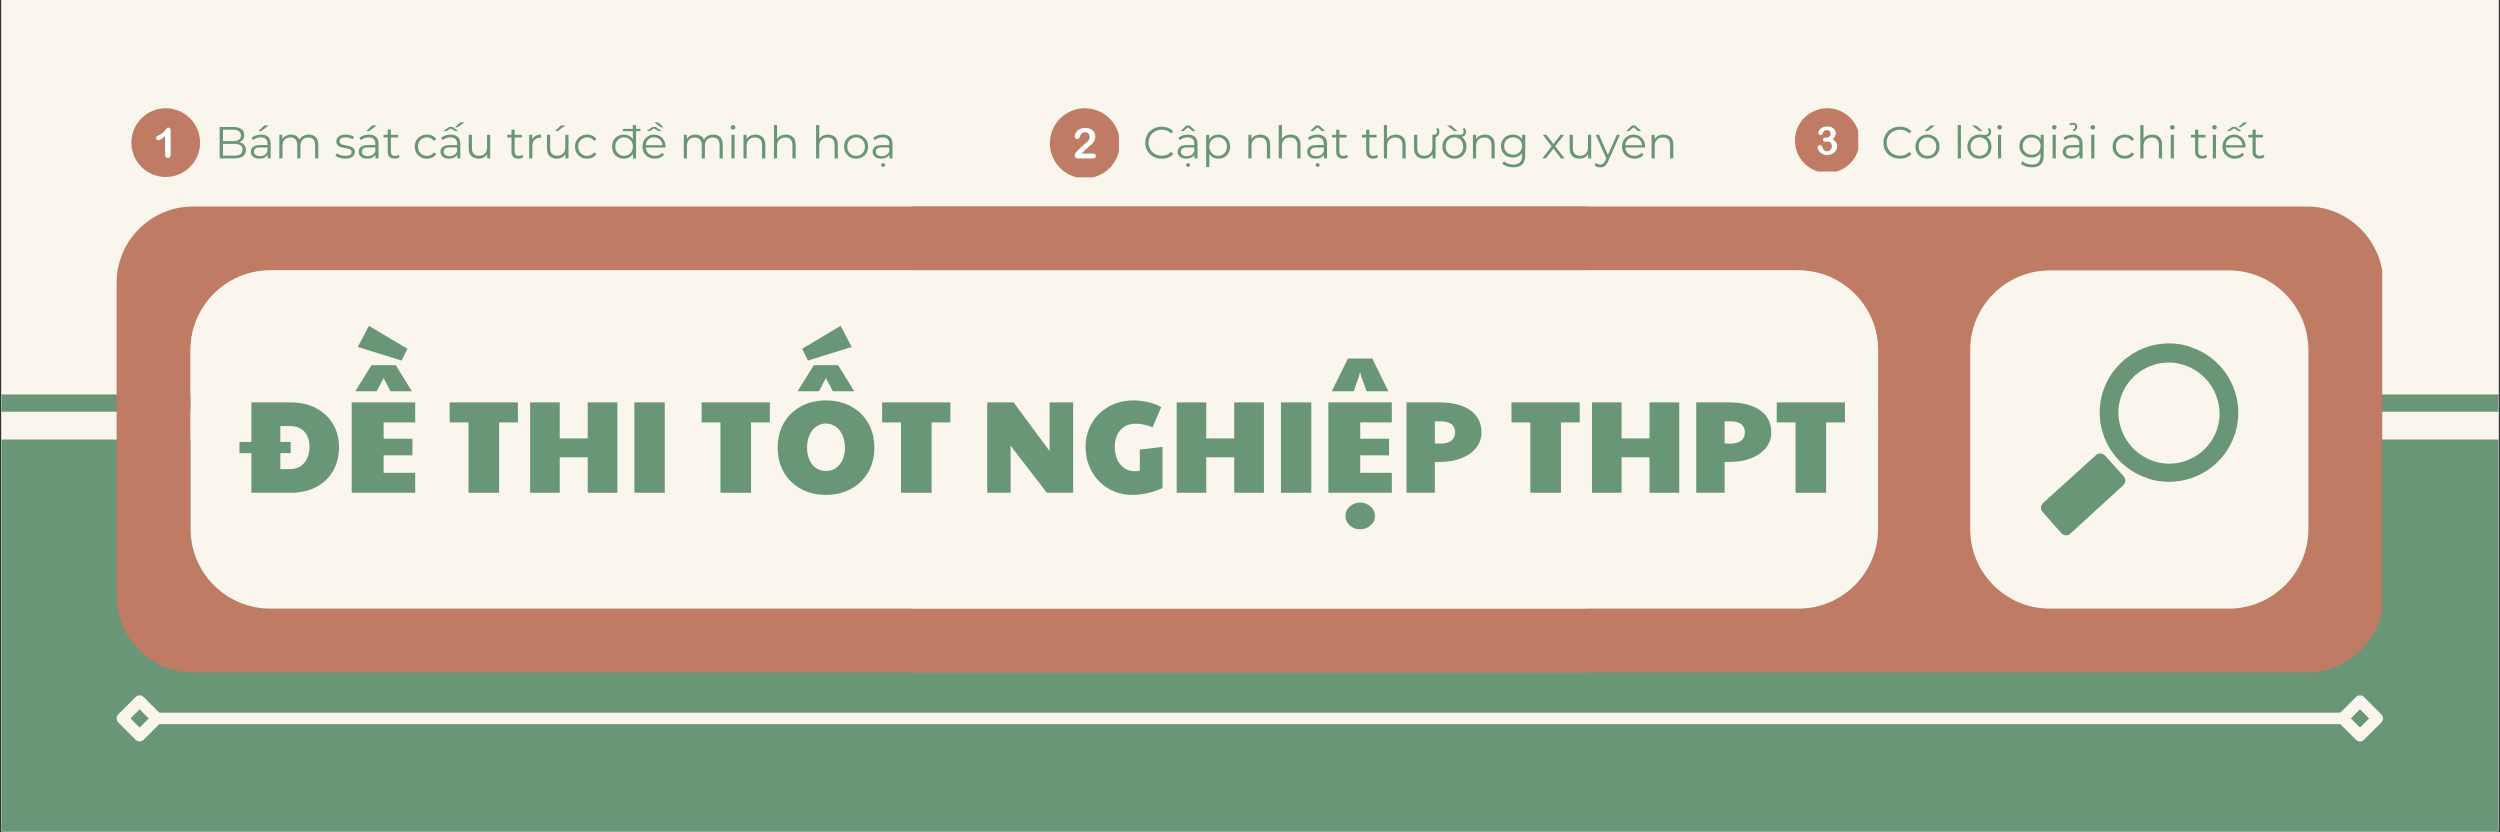 <svg xmlns="http://www.w3.org/2000/svg" xmlns:xlink="http://www.w3.org/1999/xlink" width="868" zoomAndPan="magnify" viewBox="0 0 651 216.75" height="289" preserveAspectRatio="xMidYMid meet" version="1.0"><rect x="0" y="0" width="651" height="216.75" fill="#333333" stroke="none"/><defs><g/><clipPath id="cc0cf84629"><path d="M 0.375 0 L 650.625 0 L 650.625 216.5 L 0.375 216.5 Z M 0.375 0 " clip-rule="nonzero"/></clipPath><clipPath id="19f29a202b"><path d="M 0.375 114.457 L 650.625 114.457 L 650.625 216.5 L 0.375 216.5 Z M 0.375 114.457 " clip-rule="nonzero"/></clipPath><clipPath id="ba21c94da1"><path d="M 0.375 102 L 650.625 102 L 650.625 108 L 0.375 108 Z M 0.375 102 " clip-rule="nonzero"/></clipPath><clipPath id="bebe525843"><path d="M 237.715 53.457 L 620.34 53.457 L 620.34 175.566 L 237.715 175.566 Z M 237.715 53.457 " clip-rule="nonzero"/></clipPath><clipPath id="842d8dc11f"><path d="M 237.715 70 L 602 70 L 602 159 L 237.715 159 Z M 237.715 70 " clip-rule="nonzero"/></clipPath><clipPath id="2489ee2813"><path d="M 30.363 53.457 L 413.172 53.457 L 413.172 175.566 L 30.363 175.566 Z M 30.363 53.457 " clip-rule="nonzero"/></clipPath><clipPath id="61087fe970"><path d="M 49 70 L 413.172 70 L 413.172 159 L 49 159 Z M 49 70 " clip-rule="nonzero"/></clipPath><clipPath id="ee762dc521"><path d="M 34.211 28.191 L 52.191 28.191 L 52.191 46.172 L 34.211 46.172 Z M 34.211 28.191 " clip-rule="nonzero"/></clipPath><clipPath id="d8449d7b18"><path d="M 273.387 28.191 L 291.363 28.191 L 291.363 46.172 L 273.387 46.172 Z M 273.387 28.191 " clip-rule="nonzero"/></clipPath><clipPath id="0b1f9fd2b7"><path d="M 467.402 28.191 L 483.883 28.191 L 483.883 44.676 L 467.402 44.676 Z M 467.402 28.191 " clip-rule="nonzero"/></clipPath></defs><g clip-path="url(#cc0cf84629)"><path fill="#ffffff" d="M 0.375 0 L 650.625 0 L 650.625 216.5 L 0.375 216.5 Z M 0.375 0 " fill-opacity="1" fill-rule="nonzero"/><path fill="#faf6ed" d="M 0.375 0 L 650.625 0 L 650.625 216.5 L 0.375 216.5 Z M 0.375 0 " fill-opacity="1" fill-rule="nonzero"/></g><g clip-path="url(#19f29a202b)"><path fill="#699676" d="M -29.949 114.457 L 680.906 114.457 L 680.906 253.906 L -29.949 253.906 Z M -29.949 114.457 " fill-opacity="1" fill-rule="nonzero"/></g><g clip-path="url(#ba21c94da1)"><path stroke-linecap="butt" transform="matrix(0.749, -0, 0, 0.749, -20.313, 102.714)" fill="none" stroke-linejoin="miter" d="M 0.001 2.999 L 923.231 2.999 " stroke="#699676" stroke-width="6" stroke-opacity="1" stroke-miterlimit="4"/></g><g clip-path="url(#bebe525843)"><path fill="#bf7b64" d="M 600.711 53.773 L -14.484 53.773 C -25.492 53.773 -34.402 62.684 -34.402 73.691 L -34.402 155.211 C -34.402 166.09 -25.492 175.133 -14.484 175.133 L 600.711 175.133 C 611.59 175.133 620.633 166.223 620.633 155.211 L 620.633 73.691 C 620.504 62.684 611.59 53.773 600.711 53.773 Z M 488.918 137.781 C 488.918 149.184 479.613 158.488 468.211 158.488 L 5.57 158.488 C -5.832 158.488 -15.137 149.184 -15.137 137.781 L -15.137 91.125 C -15.137 79.723 -5.832 70.418 5.57 70.418 L 468.344 70.418 C 479.746 70.418 489.051 79.723 489.051 91.125 L 489.051 137.781 Z M 488.918 137.781 " fill-opacity="1" fill-rule="nonzero"/></g><g clip-path="url(#842d8dc11f)"><path fill="#faf6ed" d="M 601.105 137.781 C 601.105 149.184 591.801 158.488 580.398 158.488 L 533.742 158.488 C 522.34 158.488 513.035 149.184 513.035 137.781 L 513.035 91.125 C 513.035 79.723 522.34 70.418 533.742 70.418 L 580.398 70.418 C 591.801 70.418 601.105 79.723 601.105 91.125 Z M 468.211 70.418 L 5.57 70.418 C -5.832 70.418 -15.137 79.723 -15.137 91.125 L -15.137 137.781 C -15.137 149.184 -5.832 158.488 5.57 158.488 L 468.344 158.488 C 479.742 158.488 489.051 149.184 489.051 137.781 L 489.051 91.125 C 488.918 79.723 479.613 70.418 468.211 70.418 Z M 468.211 70.418 " fill-opacity="1" fill-rule="nonzero"/></g><path fill="#699676" d="M 553.008 124.02 C 553.66 124.676 553.531 125.723 552.875 126.379 L 539.113 138.961 C 538.457 139.617 537.41 139.484 536.754 138.828 L 531.906 133.324 C 531.25 132.668 531.383 131.621 532.035 130.965 L 545.797 118.516 C 546.453 117.859 547.504 117.992 548.156 118.645 Z M 581.84 113.402 C 579.219 120.875 572.273 125.461 564.801 125.461 C 562.836 125.461 560.871 125.199 558.906 124.414 C 549.469 121.137 544.488 110.914 547.766 101.477 C 550.387 94.137 557.332 89.418 564.801 89.418 C 566.77 89.418 568.734 89.684 570.699 90.469 C 580.137 93.746 585.117 103.969 581.84 113.402 Z M 576.598 101.871 C 575.023 98.727 572.402 96.367 569.129 95.188 C 567.684 94.664 566.242 94.398 564.801 94.398 C 559.168 94.398 554.188 97.938 552.352 103.18 C 551.172 106.457 551.434 109.996 553.008 113.273 C 554.578 116.418 557.199 118.777 560.477 119.957 C 561.918 120.48 563.359 120.742 564.801 120.742 C 570.438 120.742 575.418 117.203 577.254 111.961 C 578.434 108.688 578.172 105.148 576.598 101.871 Z M 576.598 101.871 " fill-opacity="1" fill-rule="nonzero"/><g clip-path="url(#2489ee2813)"><path fill="#bf7b64" d="M 665.48 53.773 L 50.285 53.773 C 39.277 53.773 30.363 62.684 30.363 73.691 L 30.363 155.211 C 30.363 166.09 39.277 175.133 50.285 175.133 L 665.48 175.133 C 676.359 175.133 685.402 166.223 685.402 155.211 L 685.402 73.691 C 685.27 62.684 676.359 53.773 665.48 53.773 Z M 553.688 137.781 C 553.688 149.184 544.383 158.488 532.98 158.488 L 70.336 158.488 C 58.934 158.488 49.629 149.184 49.629 137.781 L 49.629 91.125 C 49.629 79.723 58.934 70.418 70.336 70.418 L 533.109 70.418 C 544.512 70.418 553.816 79.723 553.816 91.125 L 553.816 137.781 Z M 553.688 137.781 " fill-opacity="1" fill-rule="nonzero"/></g><g clip-path="url(#61087fe970)"><path fill="#faf6ed" d="M 665.875 137.781 C 665.875 149.184 656.566 158.488 645.168 158.488 L 598.508 158.488 C 587.105 158.488 577.801 149.184 577.801 137.781 L 577.801 91.125 C 577.801 79.723 587.105 70.418 598.508 70.418 L 645.168 70.418 C 656.566 70.418 665.875 79.723 665.875 91.125 Z M 532.98 70.418 L 70.336 70.418 C 58.934 70.418 49.629 79.723 49.629 91.125 L 49.629 137.781 C 49.629 149.184 58.934 158.488 70.336 158.488 L 533.109 158.488 C 544.512 158.488 553.816 149.184 553.816 137.781 L 553.816 91.125 C 553.688 79.723 544.383 70.418 532.98 70.418 Z M 532.98 70.418 " fill-opacity="1" fill-rule="nonzero"/></g><path stroke-linecap="round" transform="matrix(0.749, 0, 0, 0.749, 30.364, 185.572)" fill="none" stroke-linejoin="miter" d="M 14 2 L 773.938 2 " stroke="#faf6ed" stroke-width="4" stroke-opacity="1" stroke-miterlimit="4"/><path stroke-linecap="round" transform="matrix(0.749, 0, 0, 0.749, 30.364, 185.572)" fill="none" stroke-linejoin="round" d="M 2.001 2 L 7.998 -4.002 L 14 2 L 7.998 8.002 Z M 2.001 2 " stroke="#faf6ed" stroke-width="4" stroke-opacity="1" stroke-miterlimit="4"/><path stroke-linecap="round" transform="matrix(0.749, 0, 0, 0.749, 30.364, 185.572)" fill="none" stroke-linejoin="round" d="M 785.936 2 L 779.939 -4.002 L 773.938 2 L 779.939 8.002 Z M 785.936 2 " stroke="#faf6ed" stroke-width="4" stroke-opacity="1" stroke-miterlimit="4"/><g clip-path="url(#ee762dc521)"><path fill="#bf7b64" d="M 43.16 28.191 C 38.219 28.191 34.211 32.199 34.211 37.141 C 34.211 42.082 38.219 46.09 43.16 46.09 C 48.102 46.09 52.109 42.082 52.109 37.141 C 52.109 32.199 48.102 28.191 43.16 28.191 Z M 43.16 28.191 " fill-opacity="1" fill-rule="nonzero"/></g><path fill="#ffffff" d="M 44.266 33.438 C 44.156 33.293 44.004 33.223 43.816 33.223 C 43.652 33.223 43.539 33.254 43.477 33.316 C 43.418 33.379 43.289 33.547 43.09 33.824 C 42.895 34.098 42.668 34.348 42.414 34.57 C 42.156 34.793 41.816 35.004 41.395 35.203 C 41.109 35.34 40.91 35.445 40.793 35.531 C 40.684 35.617 40.625 35.75 40.625 35.93 C 40.625 36.086 40.684 36.223 40.797 36.34 C 40.914 36.461 41.043 36.52 41.191 36.52 C 41.5 36.52 42.102 36.176 42.996 35.484 L 42.996 40.293 C 42.996 40.574 43.062 40.789 43.191 40.934 C 43.324 41.078 43.496 41.148 43.711 41.148 C 44.195 41.148 44.438 40.797 44.438 40.09 L 44.438 34.035 C 44.438 33.785 44.379 33.582 44.266 33.438 " fill-opacity="1" fill-rule="nonzero"/><g clip-path="url(#d8449d7b18)"><path fill="#bf7b64" d="M 282.504 28.191 C 277.469 28.191 273.387 32.277 273.387 37.312 C 273.387 42.348 277.469 46.43 282.504 46.43 C 287.539 46.43 291.621 42.348 291.621 37.312 C 291.621 32.277 287.539 28.191 282.504 28.191 Z M 282.504 28.191 " fill-opacity="1" fill-rule="nonzero"/></g><path fill="#ffffff" d="M 285.141 40.16 C 284.992 40.047 284.777 39.988 284.5 39.988 L 281.688 39.988 C 281.777 39.852 281.863 39.734 281.953 39.637 C 282.156 39.395 282.527 39.051 283.062 38.609 C 283.602 38.168 283.988 37.844 284.215 37.637 C 284.445 37.434 284.672 37.145 284.895 36.781 C 285.113 36.418 285.223 36.016 285.223 35.57 C 285.223 35.285 285.172 35.012 285.066 34.75 C 284.957 34.484 284.812 34.254 284.621 34.051 C 284.43 33.848 284.211 33.691 283.961 33.578 C 283.574 33.406 283.102 33.32 282.555 33.32 C 282.098 33.32 281.703 33.387 281.363 33.523 C 281.027 33.656 280.746 33.836 280.523 34.051 C 280.301 34.273 280.137 34.516 280.027 34.781 C 279.918 35.051 279.859 35.312 279.859 35.559 C 279.859 35.766 279.922 35.926 280.039 36.043 C 280.156 36.16 280.305 36.219 280.484 36.219 C 280.691 36.219 280.848 36.152 280.953 36.023 C 281.059 35.895 281.156 35.711 281.238 35.469 C 281.324 35.23 281.383 35.086 281.418 35.027 C 281.688 34.617 282.059 34.41 282.531 34.41 C 282.754 34.41 282.957 34.465 283.148 34.562 C 283.336 34.66 283.484 34.805 283.594 34.984 C 283.707 35.164 283.762 35.371 283.762 35.602 C 283.762 35.816 283.711 36.027 283.605 36.254 C 283.504 36.477 283.355 36.691 283.156 36.898 C 282.965 37.109 282.719 37.32 282.422 37.527 C 282.258 37.637 281.98 37.875 281.598 38.227 C 281.215 38.578 280.785 39.004 280.305 39.5 C 280.191 39.621 280.086 39.789 279.988 40 C 279.895 40.215 279.844 40.387 279.844 40.516 C 279.844 40.719 279.922 40.891 280.07 41.043 C 280.223 41.191 280.43 41.266 280.699 41.266 L 284.66 41.266 C 284.895 41.266 285.078 41.203 285.191 41.082 C 285.309 40.961 285.367 40.809 285.367 40.633 C 285.359 40.434 285.285 40.273 285.141 40.16 " fill-opacity="1" fill-rule="nonzero"/><g clip-path="url(#0b1f9fd2b7)"><path fill="#bf7b64" d="M 475.816 28.191 C 471.168 28.191 467.402 31.961 467.402 36.609 C 467.402 41.258 471.168 45.023 475.816 45.023 C 480.465 45.023 484.234 41.258 484.234 36.609 C 484.234 31.961 480.465 28.191 475.816 28.191 Z M 475.816 28.191 " fill-opacity="1" fill-rule="nonzero"/></g><path fill="#ffffff" d="M 478.246 37.34 C 478.156 37.125 478.023 36.93 477.848 36.75 C 477.668 36.57 477.453 36.41 477.191 36.27 C 477.461 36.047 477.664 35.812 477.809 35.578 C 477.949 35.34 478.027 35.055 478.027 34.727 C 478.027 34.477 477.977 34.238 477.875 34.02 C 477.777 33.805 477.629 33.609 477.434 33.445 C 477.238 33.277 477.012 33.152 476.742 33.062 C 476.48 32.977 476.184 32.934 475.863 32.934 C 475.5 32.934 475.164 32.984 474.867 33.09 C 474.57 33.191 474.32 33.332 474.121 33.5 C 473.922 33.676 473.77 33.855 473.664 34.043 C 473.559 34.234 473.508 34.418 473.508 34.586 C 473.508 34.766 473.562 34.91 473.672 35.02 C 473.785 35.125 473.906 35.18 474.039 35.18 C 474.152 35.18 474.25 35.16 474.34 35.121 C 474.422 35.078 474.484 35.023 474.52 34.957 C 474.574 34.828 474.637 34.688 474.703 34.543 C 474.773 34.398 474.844 34.277 474.922 34.188 C 474.996 34.094 475.102 34.02 475.234 33.965 C 475.367 33.906 475.531 33.879 475.73 33.879 C 476.031 33.879 476.27 33.969 476.441 34.152 C 476.617 34.336 476.707 34.559 476.707 34.812 C 476.707 35.148 476.598 35.402 476.375 35.582 C 476.156 35.762 475.895 35.848 475.59 35.848 L 475.387 35.848 C 475.152 35.848 474.973 35.898 474.855 35.996 C 474.734 36.094 474.676 36.223 474.676 36.383 C 474.676 36.543 474.727 36.672 474.824 36.762 C 474.922 36.852 475.062 36.898 475.246 36.898 C 475.289 36.898 475.375 36.891 475.516 36.879 C 475.656 36.863 475.758 36.855 475.824 36.855 C 476.199 36.855 476.496 36.965 476.711 37.188 C 476.918 37.406 477.027 37.711 477.027 38.098 C 477.027 38.359 476.969 38.59 476.84 38.789 C 476.715 38.992 476.559 39.141 476.371 39.242 C 476.18 39.344 475.98 39.395 475.777 39.395 C 475.422 39.395 475.141 39.281 474.945 39.059 C 474.75 38.836 474.562 38.492 474.391 38.035 C 474.367 37.961 474.312 37.891 474.223 37.836 C 474.137 37.781 474.047 37.754 473.953 37.754 C 473.77 37.754 473.617 37.812 473.488 37.934 C 473.363 38.051 473.305 38.203 473.305 38.398 C 473.305 38.547 473.355 38.734 473.461 38.965 C 473.566 39.191 473.719 39.414 473.922 39.629 C 474.125 39.844 474.383 40.02 474.699 40.16 C 475.012 40.305 475.371 40.375 475.766 40.375 C 476.156 40.375 476.512 40.312 476.84 40.188 C 477.164 40.062 477.438 39.895 477.676 39.672 C 477.91 39.453 478.09 39.199 478.207 38.918 C 478.332 38.637 478.387 38.348 478.387 38.043 C 478.379 37.793 478.336 37.559 478.246 37.34 " fill-opacity="1" fill-rule="nonzero"/><g fill="#699676" fill-opacity="1"><g transform="translate(62.356, 128.316)"><g><path d="M 3.109 -10.328 L 0 -10.328 L 0 -13.234 L 3.109 -13.234 L 3.109 -23.531 L 13.344 -23.531 C 15.82 -23.531 18.016 -23.035 19.922 -22.047 C 21.828 -21.055 23.301 -19.68 24.344 -17.922 C 25.395 -16.16 25.922 -14.164 25.922 -11.938 C 25.922 -9.562 25.398 -7.473 24.359 -5.672 C 23.328 -3.867 21.859 -2.473 19.953 -1.484 C 18.047 -0.492 15.844 0 13.344 0 L 3.109 0 Z M 12.969 -6.156 C 14.676 -6.156 15.977 -6.695 16.875 -7.781 C 17.781 -8.863 18.234 -10.27 18.234 -12 C 18.234 -13.645 17.789 -14.953 16.906 -15.922 C 16.031 -16.891 14.719 -17.375 12.969 -17.375 L 10.641 -17.375 L 10.641 -13.234 L 13.344 -13.234 L 13.344 -10.328 L 10.641 -10.328 L 10.641 -6.156 Z M 12.969 -6.156 "/></g></g></g><g fill="#699676" fill-opacity="1"><g transform="translate(89.367, 128.316)"><g><path d="M 2.219 -23.531 L 18.75 -23.531 L 18.75 -18.328 L 10.531 -18.328 L 10.531 -14.062 L 18.031 -14.062 L 18.031 -9.75 L 10.531 -9.75 L 10.531 -5.203 L 18.75 -5.203 L 18.75 0 L 2.219 0 Z M 3.797 -37.969 L 6.703 -43.469 L 16.734 -37.484 L 15.188 -34.438 Z M 7.359 -33.219 L 13.688 -33.219 L 17.891 -26.438 L 12.312 -26.438 L 10.531 -29.891 L 8.719 -26.438 L 3.156 -26.438 Z M 7.359 -33.219 "/></g></g></g><g fill="#699676" fill-opacity="1"><g transform="translate(109.71, 128.316)"><g/></g></g><g fill="#699676" fill-opacity="1"><g transform="translate(116.104, 128.316)"><g><path d="M 5.891 -18.328 L 0.984 -18.328 L 0.984 -23.531 L 18.75 -23.531 L 18.75 -18.328 L 13.859 -18.328 L 13.859 0 L 5.891 0 Z M 5.891 -18.328 "/></g></g></g><g fill="#699676" fill-opacity="1"><g transform="translate(135.832, 128.316)"><g><path d="M 2.219 -23.531 L 9.922 -23.531 L 9.922 -14.156 L 17.203 -14.156 L 17.203 -23.531 L 24.938 -23.531 L 24.938 0 L 17.203 0 L 17.203 -9.234 L 9.922 -9.234 L 9.922 0 L 2.219 0 Z M 2.219 -23.531 "/></g></g></g><g fill="#699676" fill-opacity="1"><g transform="translate(162.98, 128.316)"><g><path d="M 2.219 -23.531 L 10.125 -23.531 L 10.125 0 L 2.219 0 Z M 2.219 -23.531 "/></g></g></g><g fill="#699676" fill-opacity="1"><g transform="translate(175.323, 128.316)"><g/></g></g><g fill="#699676" fill-opacity="1"><g transform="translate(181.717, 128.316)"><g><path d="M 5.891 -18.328 L 0.984 -18.328 L 0.984 -23.531 L 18.75 -23.531 L 18.75 -18.328 L 13.859 -18.328 L 13.859 0 L 5.891 0 Z M 5.891 -18.328 "/></g></g></g><g fill="#699676" fill-opacity="1"><g transform="translate(201.445, 128.316)"><g><path d="M 13.641 0.547 C 11.18 0.547 9 0.023 7.094 -1.016 C 5.188 -2.066 3.703 -3.52 2.641 -5.375 C 1.586 -7.238 1.062 -9.359 1.062 -11.734 C 1.062 -14.129 1.586 -16.258 2.641 -18.125 C 3.703 -20 5.188 -21.453 7.094 -22.484 C 9 -23.523 11.18 -24.047 13.641 -24.047 C 16.109 -24.047 18.289 -23.523 20.188 -22.484 C 22.094 -21.453 23.578 -20.004 24.641 -18.141 C 25.703 -16.285 26.234 -14.148 26.234 -11.734 C 26.234 -9.359 25.703 -7.238 24.641 -5.375 C 23.578 -3.52 22.086 -2.066 20.172 -1.016 C 18.266 0.023 16.086 0.547 13.641 0.547 Z M 13.641 -5.672 C 15.078 -5.672 16.258 -6.227 17.188 -7.344 C 18.113 -8.469 18.578 -9.941 18.578 -11.766 C 18.578 -12.973 18.363 -14.051 17.938 -15 C 17.52 -15.945 16.93 -16.688 16.172 -17.219 C 15.422 -17.758 14.566 -18.031 13.609 -18.031 C 12.672 -18.031 11.828 -17.758 11.078 -17.219 C 10.328 -16.688 9.742 -15.945 9.328 -15 C 8.922 -14.051 8.719 -12.973 8.719 -11.766 C 8.719 -9.941 9.172 -8.469 10.078 -7.344 C 10.992 -6.227 12.18 -5.672 13.641 -5.672 Z M 7.422 -37.484 L 17.438 -43.469 L 20.344 -37.969 L 8.953 -34.438 Z M 10.469 -33.219 L 16.797 -33.219 L 21 -26.438 L 15.422 -26.438 L 13.609 -29.891 L 11.828 -26.438 L 6.25 -26.438 Z M 10.469 -33.219 "/></g></g></g><g fill="#699676" fill-opacity="1"><g transform="translate(228.729, 128.316)"><g><path d="M 5.891 -18.328 L 0.984 -18.328 L 0.984 -23.531 L 18.75 -23.531 L 18.75 -18.328 L 13.859 -18.328 L 13.859 0 L 5.891 0 Z M 5.891 -18.328 "/></g></g></g><g fill="#699676" fill-opacity="1"><g transform="translate(248.458, 128.316)"><g/></g></g><g fill="#699676" fill-opacity="1"><g transform="translate(254.851, 128.316)"><g><path d="M 2.219 -23.531 L 9.094 -23.531 L 18.469 -10.844 L 18.469 -23.531 L 24.594 -23.531 L 24.594 0 L 17.75 0 L 8.312 -12.25 L 8.312 0 L 2.219 0 Z M 2.219 -23.531 "/></g></g></g><g fill="#699676" fill-opacity="1"><g transform="translate(281.657, 128.316)"><g><path d="M 13.172 0.547 C 10.867 0.547 8.789 -0.004 6.938 -1.109 C 5.094 -2.211 3.645 -3.723 2.594 -5.641 C 1.551 -7.555 1.031 -9.664 1.031 -11.969 C 1.031 -14.176 1.555 -16.203 2.609 -18.047 C 3.672 -19.898 5.148 -21.363 7.047 -22.438 C 8.941 -23.508 11.098 -24.047 13.516 -24.047 C 14.836 -24.047 16.117 -23.895 17.359 -23.594 C 18.598 -23.301 19.723 -22.879 20.734 -22.328 L 18.469 -17.031 C 16.914 -17.664 15.469 -17.984 14.125 -17.984 C 12.375 -17.984 11.02 -17.422 10.062 -16.297 C 9.102 -15.172 8.625 -13.695 8.625 -11.875 C 8.625 -10.688 8.836 -9.617 9.266 -8.672 C 9.703 -7.723 10.312 -6.973 11.094 -6.422 C 11.883 -5.879 12.781 -5.609 13.781 -5.609 C 14.332 -5.609 14.789 -5.656 15.156 -5.75 L 15.156 -11.25 L 21.062 -11.938 L 21.062 -1.234 C 18.488 -0.047 15.859 0.547 13.172 0.547 Z M 13.172 0.547 "/></g></g></g><g fill="#699676" fill-opacity="1"><g transform="translate(304.189, 128.316)"><g><path d="M 2.219 -23.531 L 9.922 -23.531 L 9.922 -14.156 L 17.203 -14.156 L 17.203 -23.531 L 24.938 -23.531 L 24.938 0 L 17.203 0 L 17.203 -9.234 L 9.922 -9.234 L 9.922 0 L 2.219 0 Z M 2.219 -23.531 "/></g></g></g><g fill="#699676" fill-opacity="1"><g transform="translate(331.337, 128.316)"><g><path d="M 2.219 -23.531 L 10.125 -23.531 L 10.125 0 L 2.219 0 Z M 2.219 -23.531 "/></g></g></g><g fill="#699676" fill-opacity="1"><g transform="translate(343.68, 128.316)"><g><path d="M 2.219 -23.531 L 18.75 -23.531 L 18.75 -18.328 L 10.531 -18.328 L 10.531 -14.062 L 18.031 -14.062 L 18.031 -9.75 L 10.531 -9.75 L 10.531 -5.203 L 18.75 -5.203 L 18.75 0 L 2.219 0 Z M 10.5 9.516 C 9.426 9.516 8.52 9.176 7.781 8.5 C 7.039 7.82 6.672 6.992 6.672 6.016 C 6.672 5.035 7.055 4.211 7.828 3.547 C 8.609 2.891 9.5 2.562 10.5 2.562 C 11.551 2.562 12.457 2.906 13.219 3.594 C 13.988 4.281 14.375 5.086 14.375 6.016 C 14.375 7.023 13.984 7.859 13.203 8.516 C 12.43 9.18 11.531 9.516 10.5 9.516 Z M 7.328 -34.953 L 13.656 -34.953 L 17.859 -26.438 L 12.188 -26.438 L 10.875 -30.062 L 10.469 -31.359 L 10.125 -30.062 L 8.797 -26.438 L 3.109 -26.438 Z M 7.328 -34.953 "/></g></g></g><g fill="#699676" fill-opacity="1"><g transform="translate(364.024, 128.316)"><g><path d="M 2.219 -23.531 L 10.703 -23.531 C 14.211 -23.531 16.93 -22.844 18.859 -21.469 C 20.785 -20.102 21.75 -18.191 21.75 -15.734 C 21.75 -14.18 21.273 -12.82 20.328 -11.656 C 19.391 -10.5 18.102 -9.602 16.469 -8.969 C 14.832 -8.344 13.023 -8.031 11.047 -8.031 L 9.609 -8.031 L 9.609 0 L 2.219 0 Z M 11.078 -12.797 C 12.285 -12.797 13.219 -13.047 13.875 -13.547 C 14.539 -14.047 14.875 -14.773 14.875 -15.734 C 14.875 -16.691 14.547 -17.41 13.891 -17.891 C 13.242 -18.367 12.305 -18.609 11.078 -18.609 L 9.609 -18.609 L 9.609 -12.859 C 10.066 -12.816 10.555 -12.797 11.078 -12.797 Z M 11.078 -12.797 "/></g></g></g><g fill="#699676" fill-opacity="1"><g transform="translate(386.214, 128.316)"><g/></g></g><g fill="#699676" fill-opacity="1"><g transform="translate(392.607, 128.316)"><g><path d="M 5.891 -18.328 L 0.984 -18.328 L 0.984 -23.531 L 18.75 -23.531 L 18.75 -18.328 L 13.859 -18.328 L 13.859 0 L 5.891 0 Z M 5.891 -18.328 "/></g></g></g><g fill="#699676" fill-opacity="1"><g transform="translate(412.336, 128.316)"><g><path d="M 2.219 -23.531 L 9.922 -23.531 L 9.922 -14.156 L 17.203 -14.156 L 17.203 -23.531 L 24.938 -23.531 L 24.938 0 L 17.203 0 L 17.203 -9.234 L 9.922 -9.234 L 9.922 0 L 2.219 0 Z M 2.219 -23.531 "/></g></g></g><g fill="#699676" fill-opacity="1"><g transform="translate(439.483, 128.316)"><g><path d="M 2.219 -23.531 L 10.703 -23.531 C 14.211 -23.531 16.93 -22.844 18.859 -21.469 C 20.785 -20.102 21.75 -18.191 21.75 -15.734 C 21.75 -14.18 21.273 -12.82 20.328 -11.656 C 19.391 -10.5 18.102 -9.602 16.469 -8.969 C 14.832 -8.344 13.023 -8.031 11.047 -8.031 L 9.609 -8.031 L 9.609 0 L 2.219 0 Z M 11.078 -12.797 C 12.285 -12.797 13.219 -13.047 13.875 -13.547 C 14.539 -14.047 14.875 -14.773 14.875 -15.734 C 14.875 -16.691 14.547 -17.41 13.891 -17.891 C 13.242 -18.367 12.305 -18.609 11.078 -18.609 L 9.609 -18.609 L 9.609 -12.859 C 10.066 -12.816 10.555 -12.797 11.078 -12.797 Z M 11.078 -12.797 "/></g></g></g><g fill="#699676" fill-opacity="1"><g transform="translate(461.673, 128.316)"><g><path d="M 5.891 -18.328 L 0.984 -18.328 L 0.984 -23.531 L 18.75 -23.531 L 18.75 -18.328 L 13.859 -18.328 L 13.859 0 L 5.891 0 Z M 5.891 -18.328 "/></g></g></g><g fill="#699676" fill-opacity="1"><g transform="translate(489.835, 41.252)"><g><path d="M 4.891 0.062 C 4.078 0.062 3.344 -0.113 2.688 -0.469 C 2.039 -0.82 1.531 -1.316 1.156 -1.953 C 0.789 -2.586 0.609 -3.301 0.609 -4.094 C 0.609 -4.883 0.789 -5.598 1.156 -6.234 C 1.531 -6.867 2.047 -7.363 2.703 -7.719 C 3.359 -8.082 4.094 -8.266 4.906 -8.266 C 5.508 -8.266 6.066 -8.16 6.578 -7.953 C 7.098 -7.754 7.539 -7.457 7.906 -7.062 L 7.344 -6.516 C 6.707 -7.16 5.898 -7.484 4.922 -7.484 C 4.273 -7.484 3.688 -7.332 3.156 -7.031 C 2.625 -6.738 2.207 -6.336 1.906 -5.828 C 1.613 -5.316 1.469 -4.738 1.469 -4.094 C 1.469 -3.457 1.613 -2.879 1.906 -2.359 C 2.207 -1.848 2.625 -1.441 3.156 -1.141 C 3.688 -0.848 4.273 -0.703 4.922 -0.703 C 5.91 -0.703 6.719 -1.031 7.344 -1.688 L 7.906 -1.141 C 7.539 -0.742 7.098 -0.441 6.578 -0.234 C 6.066 -0.035 5.504 0.062 4.891 0.062 Z M 4.891 0.062 "/></g></g></g><g fill="#699676" fill-opacity="1"><g transform="translate(498.242, 41.252)"><g><path d="M 3.672 0.062 C 3.078 0.062 2.539 -0.07 2.062 -0.344 C 1.594 -0.613 1.219 -0.984 0.938 -1.453 C 0.664 -1.93 0.531 -2.473 0.531 -3.078 C 0.531 -3.68 0.664 -4.219 0.938 -4.688 C 1.219 -5.164 1.594 -5.535 2.062 -5.797 C 2.539 -6.066 3.078 -6.203 3.672 -6.203 C 4.266 -6.203 4.797 -6.066 5.266 -5.797 C 5.742 -5.535 6.117 -5.164 6.391 -4.688 C 6.66 -4.219 6.797 -3.68 6.797 -3.078 C 6.797 -2.473 6.66 -1.93 6.391 -1.453 C 6.117 -0.984 5.742 -0.613 5.266 -0.344 C 4.797 -0.07 4.266 0.062 3.672 0.062 Z M 3.672 -0.672 C 4.109 -0.672 4.5 -0.77 4.844 -0.969 C 5.195 -1.176 5.469 -1.461 5.656 -1.828 C 5.852 -2.191 5.953 -2.609 5.953 -3.078 C 5.953 -3.547 5.852 -3.961 5.656 -4.328 C 5.469 -4.691 5.195 -4.973 4.844 -5.172 C 4.5 -5.379 4.109 -5.484 3.672 -5.484 C 3.234 -5.484 2.844 -5.379 2.5 -5.172 C 2.156 -4.973 1.879 -4.691 1.672 -4.328 C 1.473 -3.961 1.375 -3.547 1.375 -3.078 C 1.375 -2.609 1.473 -2.191 1.672 -1.828 C 1.879 -1.461 2.156 -1.176 2.5 -0.969 C 2.844 -0.77 3.234 -0.672 3.672 -0.672 Z M 4.5 -8.578 L 5.609 -8.578 L 3.719 -7.125 L 2.906 -7.125 Z M 4.5 -8.578 "/></g></g></g><g fill="#699676" fill-opacity="1"><g transform="translate(505.574, 41.252)"><g/></g></g><g fill="#699676" fill-opacity="1"><g transform="translate(508.638, 41.252)"><g><path d="M 1.156 -8.688 L 1.984 -8.688 L 1.984 0 L 1.156 0 Z M 1.156 -8.688 "/></g></g></g><g fill="#699676" fill-opacity="1"><g transform="translate(511.783, 41.252)"><g><path d="M 5.578 -5.609 C 5.961 -5.328 6.258 -4.969 6.469 -4.531 C 6.688 -4.102 6.797 -3.617 6.797 -3.078 C 6.797 -2.473 6.66 -1.93 6.391 -1.453 C 6.117 -0.984 5.742 -0.613 5.266 -0.344 C 4.797 -0.07 4.266 0.062 3.672 0.062 C 3.078 0.062 2.539 -0.07 2.062 -0.344 C 1.594 -0.613 1.219 -0.984 0.938 -1.453 C 0.664 -1.93 0.531 -2.473 0.531 -3.078 C 0.531 -3.68 0.664 -4.219 0.938 -4.688 C 1.219 -5.164 1.594 -5.535 2.062 -5.797 C 2.539 -6.066 3.078 -6.203 3.672 -6.203 C 3.828 -6.203 3.977 -6.195 4.125 -6.188 C 4.281 -6.176 4.391 -6.172 4.453 -6.172 C 4.66 -6.141 4.883 -6.125 5.125 -6.125 C 5.438 -6.125 5.672 -6.203 5.828 -6.359 C 5.992 -6.516 6.078 -6.711 6.078 -6.953 C 6.078 -7.191 6 -7.441 5.844 -7.703 L 6.375 -7.906 C 6.582 -7.594 6.688 -7.266 6.688 -6.922 C 6.688 -6.586 6.586 -6.301 6.391 -6.062 C 6.203 -5.832 5.93 -5.68 5.578 -5.609 Z M 3.672 -0.672 C 4.098 -0.672 4.484 -0.77 4.828 -0.969 C 5.18 -1.176 5.457 -1.461 5.656 -1.828 C 5.852 -2.191 5.953 -2.609 5.953 -3.078 C 5.953 -3.547 5.852 -3.961 5.656 -4.328 C 5.469 -4.691 5.195 -4.973 4.844 -5.172 C 4.5 -5.379 4.109 -5.484 3.672 -5.484 C 3.234 -5.484 2.844 -5.379 2.5 -5.172 C 2.156 -4.973 1.879 -4.691 1.672 -4.328 C 1.473 -3.961 1.375 -3.547 1.375 -3.078 C 1.375 -2.609 1.473 -2.191 1.672 -1.828 C 1.879 -1.461 2.156 -1.176 2.5 -0.969 C 2.844 -0.77 3.234 -0.672 3.672 -0.672 Z M 1.719 -8.578 L 2.828 -8.578 L 4.438 -7.125 L 3.625 -7.125 Z M 1.719 -8.578 "/></g></g></g><g fill="#699676" fill-opacity="1"><g transform="translate(519.115, 41.252)"><g><path d="M 1.156 -6.156 L 1.984 -6.156 L 1.984 0 L 1.156 0 Z M 1.578 -7.5 C 1.41 -7.5 1.266 -7.555 1.141 -7.672 C 1.023 -7.797 0.969 -7.938 0.969 -8.094 C 0.969 -8.25 1.023 -8.383 1.141 -8.5 C 1.266 -8.625 1.41 -8.688 1.578 -8.688 C 1.754 -8.688 1.898 -8.629 2.016 -8.516 C 2.129 -8.398 2.188 -8.266 2.188 -8.109 C 2.188 -7.941 2.129 -7.797 2.016 -7.672 C 1.898 -7.555 1.754 -7.5 1.578 -7.5 Z M 1.578 -7.5 "/></g></g></g><g fill="#699676" fill-opacity="1"><g transform="translate(522.261, 41.252)"><g/></g></g><g fill="#699676" fill-opacity="1"><g transform="translate(525.324, 41.252)"><g><path d="M 6.859 -6.156 L 6.859 -0.75 C 6.859 0.289 6.602 1.062 6.094 1.562 C 5.582 2.07 4.812 2.328 3.781 2.328 C 3.207 2.328 2.664 2.242 2.156 2.078 C 1.645 1.91 1.227 1.676 0.906 1.375 L 1.328 0.75 C 1.629 1.008 1.988 1.211 2.406 1.359 C 2.832 1.516 3.281 1.594 3.75 1.594 C 4.531 1.594 5.102 1.41 5.469 1.047 C 5.844 0.68 6.031 0.117 6.031 -0.641 L 6.031 -1.422 C 5.77 -1.035 5.43 -0.738 5.016 -0.531 C 4.598 -0.332 4.133 -0.234 3.625 -0.234 C 3.051 -0.234 2.523 -0.359 2.047 -0.609 C 1.578 -0.867 1.207 -1.223 0.938 -1.672 C 0.664 -2.129 0.531 -2.648 0.531 -3.234 C 0.531 -3.805 0.664 -4.316 0.938 -4.766 C 1.207 -5.223 1.578 -5.578 2.047 -5.828 C 2.516 -6.078 3.039 -6.203 3.625 -6.203 C 4.145 -6.203 4.613 -6.098 5.031 -5.891 C 5.457 -5.68 5.801 -5.375 6.062 -4.969 L 6.062 -6.156 Z M 3.703 -0.969 C 4.148 -0.969 4.551 -1.062 4.906 -1.25 C 5.27 -1.445 5.551 -1.719 5.75 -2.062 C 5.945 -2.406 6.047 -2.797 6.047 -3.234 C 6.047 -3.672 5.945 -4.055 5.75 -4.391 C 5.551 -4.734 5.273 -5 4.922 -5.188 C 4.566 -5.383 4.16 -5.484 3.703 -5.484 C 3.266 -5.484 2.867 -5.391 2.516 -5.203 C 2.16 -5.016 1.879 -4.75 1.672 -4.406 C 1.473 -4.062 1.375 -3.672 1.375 -3.234 C 1.375 -2.797 1.473 -2.406 1.672 -2.062 C 1.879 -1.719 2.16 -1.445 2.516 -1.25 C 2.867 -1.062 3.266 -0.969 3.703 -0.969 Z M 3.703 -0.969 "/></g></g></g><g fill="#699676" fill-opacity="1"><g transform="translate(533.346, 41.252)"><g><path d="M 1.156 -6.156 L 1.984 -6.156 L 1.984 0 L 1.156 0 Z M 1.578 -7.5 C 1.41 -7.5 1.266 -7.555 1.141 -7.672 C 1.023 -7.797 0.969 -7.938 0.969 -8.094 C 0.969 -8.25 1.023 -8.383 1.141 -8.5 C 1.266 -8.625 1.41 -8.688 1.578 -8.688 C 1.754 -8.688 1.898 -8.629 2.016 -8.516 C 2.129 -8.398 2.188 -8.266 2.188 -8.109 C 2.188 -7.941 2.129 -7.797 2.016 -7.672 C 1.898 -7.555 1.754 -7.5 1.578 -7.5 Z M 1.578 -7.5 "/></g></g></g><g fill="#699676" fill-opacity="1"><g transform="translate(536.492, 41.252)"><g><path d="M 3.312 -6.203 C 4.113 -6.203 4.727 -6 5.156 -5.594 C 5.594 -5.195 5.812 -4.602 5.812 -3.812 L 5.812 0 L 5.016 0 L 5.016 -0.953 C 4.828 -0.641 4.551 -0.391 4.188 -0.203 C 3.82 -0.023 3.391 0.062 2.891 0.062 C 2.203 0.062 1.656 -0.098 1.25 -0.422 C 0.844 -0.754 0.641 -1.191 0.641 -1.734 C 0.641 -2.254 0.828 -2.672 1.203 -2.984 C 1.586 -3.305 2.191 -3.469 3.016 -3.469 L 4.969 -3.469 L 4.969 -3.844 C 4.969 -4.375 4.816 -4.781 4.516 -5.062 C 4.223 -5.344 3.797 -5.484 3.234 -5.484 C 2.836 -5.484 2.457 -5.414 2.094 -5.281 C 1.738 -5.156 1.438 -4.977 1.188 -4.75 L 0.812 -5.375 C 1.125 -5.633 1.5 -5.836 1.938 -5.984 C 2.375 -6.129 2.832 -6.203 3.312 -6.203 Z M 3.016 -0.594 C 3.484 -0.594 3.883 -0.695 4.219 -0.906 C 4.562 -1.125 4.812 -1.438 4.969 -1.844 L 4.969 -2.859 L 3.047 -2.859 C 1.992 -2.859 1.469 -2.488 1.469 -1.75 C 1.469 -1.395 1.602 -1.113 1.875 -0.906 C 2.145 -0.695 2.523 -0.594 3.016 -0.594 Z M 3.188 -7.406 C 3.656 -7.613 3.891 -7.891 3.891 -8.234 C 3.891 -8.398 3.828 -8.535 3.703 -8.641 C 3.578 -8.742 3.422 -8.797 3.234 -8.797 C 2.992 -8.797 2.758 -8.723 2.531 -8.578 L 2.344 -8.984 C 2.469 -9.078 2.613 -9.148 2.781 -9.203 C 2.957 -9.266 3.133 -9.297 3.312 -9.297 C 3.633 -9.297 3.898 -9.203 4.109 -9.016 C 4.316 -8.836 4.422 -8.598 4.422 -8.297 C 4.422 -7.742 4.109 -7.32 3.484 -7.031 Z M 3.188 -7.406 "/></g></g></g><g fill="#699676" fill-opacity="1"><g transform="translate(543.391, 41.252)"><g><path d="M 1.156 -6.156 L 1.984 -6.156 L 1.984 0 L 1.156 0 Z M 1.578 -7.5 C 1.41 -7.5 1.266 -7.555 1.141 -7.672 C 1.023 -7.797 0.969 -7.938 0.969 -8.094 C 0.969 -8.25 1.023 -8.383 1.141 -8.5 C 1.266 -8.625 1.41 -8.688 1.578 -8.688 C 1.754 -8.688 1.898 -8.629 2.016 -8.516 C 2.129 -8.398 2.188 -8.266 2.188 -8.109 C 2.188 -7.941 2.129 -7.797 2.016 -7.672 C 1.898 -7.555 1.754 -7.5 1.578 -7.5 Z M 1.578 -7.5 "/></g></g></g><g fill="#699676" fill-opacity="1"><g transform="translate(546.536, 41.252)"><g/></g></g><g fill="#699676" fill-opacity="1"><g transform="translate(549.6, 41.252)"><g><path d="M 3.703 0.062 C 3.098 0.062 2.555 -0.066 2.078 -0.328 C 1.598 -0.598 1.219 -0.973 0.938 -1.453 C 0.664 -1.93 0.531 -2.473 0.531 -3.078 C 0.531 -3.68 0.664 -4.219 0.938 -4.688 C 1.219 -5.164 1.598 -5.535 2.078 -5.797 C 2.555 -6.066 3.098 -6.203 3.703 -6.203 C 4.234 -6.203 4.707 -6.098 5.125 -5.891 C 5.551 -5.68 5.883 -5.379 6.125 -4.984 L 5.5 -4.562 C 5.301 -4.863 5.047 -5.094 4.734 -5.25 C 4.422 -5.406 4.078 -5.484 3.703 -5.484 C 3.266 -5.484 2.867 -5.379 2.516 -5.172 C 2.16 -4.973 1.879 -4.691 1.672 -4.328 C 1.473 -3.961 1.375 -3.547 1.375 -3.078 C 1.375 -2.598 1.473 -2.176 1.672 -1.812 C 1.879 -1.457 2.16 -1.176 2.516 -0.969 C 2.867 -0.77 3.266 -0.672 3.703 -0.672 C 4.078 -0.672 4.422 -0.742 4.734 -0.891 C 5.047 -1.047 5.301 -1.273 5.5 -1.578 L 6.125 -1.156 C 5.883 -0.758 5.551 -0.457 5.125 -0.25 C 4.707 -0.039 4.234 0.062 3.703 0.062 Z M 3.703 0.062 "/></g></g></g><g fill="#699676" fill-opacity="1"><g transform="translate(556.184, 41.252)"><g><path d="M 4.297 -6.203 C 5.066 -6.203 5.68 -5.977 6.141 -5.531 C 6.598 -5.082 6.828 -4.426 6.828 -3.562 L 6.828 0 L 5.984 0 L 5.984 -3.484 C 5.984 -4.129 5.82 -4.617 5.5 -4.953 C 5.188 -5.285 4.734 -5.453 4.141 -5.453 C 3.473 -5.453 2.945 -5.254 2.562 -4.859 C 2.176 -4.461 1.984 -3.922 1.984 -3.234 L 1.984 0 L 1.156 0 L 1.156 -8.688 L 1.984 -8.688 L 1.984 -5.078 C 2.211 -5.441 2.523 -5.719 2.922 -5.906 C 3.316 -6.102 3.773 -6.203 4.297 -6.203 Z M 4.297 -6.203 "/></g></g></g><g fill="#699676" fill-opacity="1"><g transform="translate(564.1, 41.252)"><g><path d="M 1.156 -6.156 L 1.984 -6.156 L 1.984 0 L 1.156 0 Z M 1.578 -7.5 C 1.41 -7.5 1.266 -7.555 1.141 -7.672 C 1.023 -7.797 0.969 -7.938 0.969 -8.094 C 0.969 -8.25 1.023 -8.383 1.141 -8.5 C 1.266 -8.625 1.41 -8.688 1.578 -8.688 C 1.754 -8.688 1.898 -8.629 2.016 -8.516 C 2.129 -8.398 2.188 -8.266 2.188 -8.109 C 2.188 -7.941 2.129 -7.797 2.016 -7.672 C 1.898 -7.555 1.754 -7.5 1.578 -7.5 Z M 1.578 -7.5 "/></g></g></g><g fill="#699676" fill-opacity="1"><g transform="translate(567.246, 41.252)"><g/></g></g><g fill="#699676" fill-opacity="1"><g transform="translate(570.309, 41.252)"><g><path d="M 4.406 -0.375 C 4.25 -0.227 4.051 -0.117 3.812 -0.047 C 3.582 0.023 3.344 0.062 3.094 0.062 C 2.52 0.062 2.078 -0.094 1.766 -0.406 C 1.453 -0.719 1.297 -1.16 1.297 -1.734 L 1.297 -5.453 L 0.203 -5.453 L 0.203 -6.156 L 1.297 -6.156 L 1.297 -7.5 L 2.125 -7.5 L 2.125 -6.156 L 4 -6.156 L 4 -5.453 L 2.125 -5.453 L 2.125 -1.781 C 2.125 -1.414 2.219 -1.133 2.406 -0.938 C 2.594 -0.75 2.852 -0.656 3.188 -0.656 C 3.363 -0.656 3.531 -0.68 3.688 -0.734 C 3.852 -0.785 3.992 -0.863 4.109 -0.969 Z M 4.406 -0.375 "/></g></g></g><g fill="#699676" fill-opacity="1"><g transform="translate(575.057, 41.252)"><g><path d="M 1.156 -6.156 L 1.984 -6.156 L 1.984 0 L 1.156 0 Z M 1.578 -7.5 C 1.41 -7.5 1.266 -7.555 1.141 -7.672 C 1.023 -7.797 0.969 -7.938 0.969 -8.094 C 0.969 -8.25 1.023 -8.383 1.141 -8.5 C 1.266 -8.625 1.41 -8.688 1.578 -8.688 C 1.754 -8.688 1.898 -8.629 2.016 -8.516 C 2.129 -8.398 2.188 -8.266 2.188 -8.109 C 2.188 -7.941 2.129 -7.797 2.016 -7.672 C 1.898 -7.555 1.754 -7.5 1.578 -7.5 Z M 1.578 -7.5 "/></g></g></g><g fill="#699676" fill-opacity="1"><g transform="translate(578.202, 41.252)"><g><path d="M 6.516 -2.828 L 1.375 -2.828 C 1.414 -2.18 1.66 -1.66 2.109 -1.266 C 2.555 -0.867 3.117 -0.672 3.797 -0.672 C 4.172 -0.672 4.52 -0.738 4.844 -0.875 C 5.164 -1.02 5.441 -1.223 5.672 -1.484 L 6.141 -0.953 C 5.867 -0.617 5.523 -0.363 5.109 -0.188 C 4.703 -0.02 4.254 0.062 3.766 0.062 C 3.141 0.062 2.582 -0.07 2.094 -0.344 C 1.602 -0.613 1.219 -0.984 0.938 -1.453 C 0.664 -1.93 0.531 -2.473 0.531 -3.078 C 0.531 -3.68 0.66 -4.219 0.922 -4.688 C 1.191 -5.164 1.551 -5.535 2 -5.797 C 2.457 -6.066 2.973 -6.203 3.547 -6.203 C 4.117 -6.203 4.629 -6.066 5.078 -5.797 C 5.535 -5.535 5.891 -5.164 6.141 -4.688 C 6.398 -4.219 6.531 -3.68 6.531 -3.078 Z M 3.547 -5.484 C 2.953 -5.484 2.453 -5.297 2.047 -4.922 C 1.648 -4.547 1.426 -4.051 1.375 -3.438 L 5.734 -3.438 C 5.68 -4.051 5.453 -4.547 5.047 -4.922 C 4.648 -5.297 4.148 -5.484 3.547 -5.484 Z M 4.688 -7.125 L 3.547 -7.812 L 2.422 -7.125 L 1.625 -7.125 L 3.141 -8.219 L 3.969 -8.219 L 5.484 -7.125 Z M 6.016 -9.375 L 7.031 -9.375 L 5.344 -8.109 L 4.609 -8.109 Z M 6.016 -9.375 "/></g></g></g><g fill="#699676" fill-opacity="1"><g transform="translate(585.265, 41.252)"><g><path d="M 4.406 -0.375 C 4.25 -0.227 4.051 -0.117 3.812 -0.047 C 3.582 0.023 3.344 0.062 3.094 0.062 C 2.52 0.062 2.078 -0.094 1.766 -0.406 C 1.453 -0.719 1.297 -1.16 1.297 -1.734 L 1.297 -5.453 L 0.203 -5.453 L 0.203 -6.156 L 1.297 -6.156 L 1.297 -7.5 L 2.125 -7.5 L 2.125 -6.156 L 4 -6.156 L 4 -5.453 L 2.125 -5.453 L 2.125 -1.781 C 2.125 -1.414 2.219 -1.133 2.406 -0.938 C 2.594 -0.75 2.852 -0.656 3.188 -0.656 C 3.363 -0.656 3.531 -0.68 3.688 -0.734 C 3.852 -0.785 3.992 -0.863 4.109 -0.969 Z M 4.406 -0.375 "/></g></g></g><g fill="#699676" fill-opacity="1"><g transform="translate(55.859, 41.252)"><g><path d="M 6.5 -4.219 C 7.031 -4.102 7.441 -3.867 7.734 -3.516 C 8.035 -3.172 8.188 -2.727 8.188 -2.188 C 8.188 -1.488 7.926 -0.945 7.406 -0.562 C 6.883 -0.188 6.117 0 5.109 0 L 1.328 0 L 1.328 -8.188 L 4.875 -8.188 C 5.781 -8.188 6.484 -8.004 6.984 -7.641 C 7.492 -7.273 7.75 -6.754 7.75 -6.078 C 7.75 -5.629 7.633 -5.242 7.406 -4.922 C 7.188 -4.609 6.883 -4.375 6.5 -4.219 Z M 2.203 -7.484 L 2.203 -4.5 L 4.812 -4.5 C 5.477 -4.5 5.988 -4.625 6.344 -4.875 C 6.695 -5.133 6.875 -5.504 6.875 -5.984 C 6.875 -6.473 6.695 -6.844 6.344 -7.094 C 5.988 -7.352 5.477 -7.484 4.812 -7.484 Z M 5.094 -0.719 C 5.82 -0.719 6.375 -0.844 6.75 -1.094 C 7.125 -1.344 7.312 -1.734 7.312 -2.266 C 7.312 -3.285 6.57 -3.797 5.094 -3.797 L 2.203 -3.797 L 2.203 -0.719 Z M 5.094 -0.719 "/></g></g></g><g fill="#699676" fill-opacity="1"><g transform="translate(64.676, 41.252)"><g><path d="M 3.312 -6.203 C 4.113 -6.203 4.727 -6 5.156 -5.594 C 5.594 -5.195 5.812 -4.602 5.812 -3.812 L 5.812 0 L 5.016 0 L 5.016 -0.953 C 4.828 -0.641 4.551 -0.391 4.188 -0.203 C 3.82 -0.023 3.391 0.062 2.891 0.062 C 2.203 0.062 1.656 -0.098 1.25 -0.422 C 0.844 -0.754 0.641 -1.191 0.641 -1.734 C 0.641 -2.254 0.828 -2.672 1.203 -2.984 C 1.586 -3.305 2.191 -3.469 3.016 -3.469 L 4.969 -3.469 L 4.969 -3.844 C 4.969 -4.375 4.816 -4.781 4.516 -5.062 C 4.223 -5.344 3.797 -5.484 3.234 -5.484 C 2.836 -5.484 2.457 -5.414 2.094 -5.281 C 1.738 -5.156 1.438 -4.977 1.188 -4.75 L 0.812 -5.375 C 1.125 -5.633 1.5 -5.836 1.938 -5.984 C 2.375 -6.129 2.832 -6.203 3.312 -6.203 Z M 3.016 -0.594 C 3.484 -0.594 3.883 -0.695 4.219 -0.906 C 4.562 -1.125 4.812 -1.438 4.969 -1.844 L 4.969 -2.859 L 3.047 -2.859 C 1.992 -2.859 1.469 -2.488 1.469 -1.75 C 1.469 -1.395 1.602 -1.113 1.875 -0.906 C 2.145 -0.695 2.523 -0.594 3.016 -0.594 Z M 4.172 -8.578 L 5.281 -8.578 L 3.391 -7.125 L 2.578 -7.125 Z M 4.172 -8.578 "/></g></g></g><g fill="#699676" fill-opacity="1"><g transform="translate(71.575, 41.252)"><g><path d="M 8.828 -6.203 C 9.609 -6.203 10.219 -5.977 10.656 -5.531 C 11.094 -5.094 11.312 -4.438 11.312 -3.562 L 11.312 0 L 10.484 0 L 10.484 -3.484 C 10.484 -4.129 10.328 -4.617 10.016 -4.953 C 9.711 -5.285 9.281 -5.453 8.719 -5.453 C 8.082 -5.453 7.578 -5.254 7.203 -4.859 C 6.836 -4.461 6.656 -3.922 6.656 -3.234 L 6.656 0 L 5.828 0 L 5.828 -3.484 C 5.828 -4.129 5.672 -4.617 5.359 -4.953 C 5.055 -5.285 4.617 -5.453 4.047 -5.453 C 3.41 -5.453 2.906 -5.254 2.531 -4.859 C 2.164 -4.461 1.984 -3.922 1.984 -3.234 L 1.984 0 L 1.156 0 L 1.156 -6.156 L 1.953 -6.156 L 1.953 -5.031 C 2.172 -5.406 2.473 -5.691 2.859 -5.891 C 3.254 -6.098 3.707 -6.203 4.219 -6.203 C 4.727 -6.203 5.172 -6.094 5.547 -5.875 C 5.93 -5.656 6.219 -5.332 6.406 -4.906 C 6.625 -5.312 6.945 -5.629 7.375 -5.859 C 7.801 -6.086 8.285 -6.203 8.828 -6.203 Z M 8.828 -6.203 "/></g></g></g><g fill="#699676" fill-opacity="1"><g transform="translate(83.982, 41.252)"><g/></g></g><g fill="#699676" fill-opacity="1"><g transform="translate(87.046, 41.252)"><g><path d="M 2.812 0.062 C 2.312 0.062 1.832 -0.008 1.375 -0.156 C 0.914 -0.301 0.555 -0.484 0.297 -0.703 L 0.672 -1.359 C 0.93 -1.148 1.254 -0.984 1.641 -0.859 C 2.035 -0.734 2.445 -0.672 2.875 -0.672 C 3.426 -0.672 3.836 -0.754 4.109 -0.922 C 4.379 -1.098 4.516 -1.348 4.516 -1.672 C 4.516 -1.898 4.441 -2.078 4.297 -2.203 C 4.148 -2.336 3.961 -2.438 3.734 -2.5 C 3.504 -2.562 3.203 -2.625 2.828 -2.688 C 2.328 -2.781 1.926 -2.875 1.625 -2.969 C 1.32 -3.07 1.062 -3.238 0.844 -3.469 C 0.633 -3.707 0.531 -4.035 0.531 -4.453 C 0.531 -4.961 0.742 -5.379 1.172 -5.703 C 1.598 -6.035 2.191 -6.203 2.953 -6.203 C 3.359 -6.203 3.758 -6.148 4.156 -6.047 C 4.551 -5.941 4.879 -5.801 5.141 -5.625 L 4.781 -4.969 C 4.27 -5.312 3.66 -5.484 2.953 -5.484 C 2.43 -5.484 2.035 -5.391 1.766 -5.203 C 1.492 -5.016 1.359 -4.77 1.359 -4.469 C 1.359 -4.238 1.43 -4.051 1.578 -3.906 C 1.734 -3.77 1.926 -3.664 2.156 -3.594 C 2.383 -3.531 2.695 -3.461 3.094 -3.391 C 3.582 -3.297 3.973 -3.203 4.266 -3.109 C 4.566 -3.016 4.82 -2.852 5.031 -2.625 C 5.238 -2.406 5.344 -2.098 5.344 -1.703 C 5.344 -1.16 5.117 -0.727 4.672 -0.406 C 4.223 -0.094 3.602 0.062 2.812 0.062 Z M 2.812 0.062 "/></g></g></g><g fill="#699676" fill-opacity="1"><g transform="translate(92.764, 41.252)"><g><path d="M 3.312 -6.203 C 4.113 -6.203 4.727 -6 5.156 -5.594 C 5.594 -5.195 5.812 -4.602 5.812 -3.812 L 5.812 0 L 5.016 0 L 5.016 -0.953 C 4.828 -0.641 4.551 -0.391 4.188 -0.203 C 3.82 -0.023 3.391 0.062 2.891 0.062 C 2.203 0.062 1.656 -0.098 1.25 -0.422 C 0.844 -0.754 0.641 -1.191 0.641 -1.734 C 0.641 -2.254 0.828 -2.672 1.203 -2.984 C 1.586 -3.305 2.191 -3.469 3.016 -3.469 L 4.969 -3.469 L 4.969 -3.844 C 4.969 -4.375 4.816 -4.781 4.516 -5.062 C 4.223 -5.344 3.797 -5.484 3.234 -5.484 C 2.836 -5.484 2.457 -5.414 2.094 -5.281 C 1.738 -5.156 1.438 -4.977 1.188 -4.75 L 0.812 -5.375 C 1.125 -5.633 1.5 -5.836 1.938 -5.984 C 2.375 -6.129 2.832 -6.203 3.312 -6.203 Z M 3.016 -0.594 C 3.484 -0.594 3.883 -0.695 4.219 -0.906 C 4.562 -1.125 4.812 -1.438 4.969 -1.844 L 4.969 -2.859 L 3.047 -2.859 C 1.992 -2.859 1.469 -2.488 1.469 -1.75 C 1.469 -1.395 1.602 -1.113 1.875 -0.906 C 2.145 -0.695 2.523 -0.594 3.016 -0.594 Z M 4.172 -8.578 L 5.281 -8.578 L 3.391 -7.125 L 2.578 -7.125 Z M 4.172 -8.578 "/></g></g></g><g fill="#699676" fill-opacity="1"><g transform="translate(99.663, 41.252)"><g><path d="M 4.406 -0.375 C 4.25 -0.227 4.051 -0.117 3.812 -0.047 C 3.582 0.023 3.344 0.062 3.094 0.062 C 2.52 0.062 2.078 -0.094 1.766 -0.406 C 1.453 -0.719 1.297 -1.16 1.297 -1.734 L 1.297 -5.453 L 0.203 -5.453 L 0.203 -6.156 L 1.297 -6.156 L 1.297 -7.5 L 2.125 -7.5 L 2.125 -6.156 L 4 -6.156 L 4 -5.453 L 2.125 -5.453 L 2.125 -1.781 C 2.125 -1.414 2.219 -1.133 2.406 -0.938 C 2.594 -0.75 2.852 -0.656 3.188 -0.656 C 3.363 -0.656 3.531 -0.68 3.688 -0.734 C 3.852 -0.785 3.992 -0.863 4.109 -0.969 Z M 4.406 -0.375 "/></g></g></g><g fill="#699676" fill-opacity="1"><g transform="translate(104.411, 41.252)"><g/></g></g><g fill="#699676" fill-opacity="1"><g transform="translate(107.474, 41.252)"><g><path d="M 3.703 0.062 C 3.098 0.062 2.555 -0.066 2.078 -0.328 C 1.598 -0.598 1.219 -0.973 0.938 -1.453 C 0.664 -1.93 0.531 -2.473 0.531 -3.078 C 0.531 -3.68 0.664 -4.219 0.938 -4.688 C 1.219 -5.164 1.598 -5.535 2.078 -5.797 C 2.555 -6.066 3.098 -6.203 3.703 -6.203 C 4.234 -6.203 4.707 -6.098 5.125 -5.891 C 5.551 -5.68 5.883 -5.379 6.125 -4.984 L 5.5 -4.562 C 5.301 -4.863 5.047 -5.094 4.734 -5.25 C 4.422 -5.406 4.078 -5.484 3.703 -5.484 C 3.266 -5.484 2.867 -5.379 2.516 -5.172 C 2.16 -4.973 1.879 -4.691 1.672 -4.328 C 1.473 -3.961 1.375 -3.547 1.375 -3.078 C 1.375 -2.598 1.473 -2.176 1.672 -1.812 C 1.879 -1.457 2.16 -1.176 2.516 -0.969 C 2.867 -0.77 3.266 -0.672 3.703 -0.672 C 4.078 -0.672 4.422 -0.742 4.734 -0.891 C 5.047 -1.047 5.301 -1.273 5.5 -1.578 L 6.125 -1.156 C 5.883 -0.758 5.551 -0.457 5.125 -0.25 C 4.707 -0.039 4.234 0.062 3.703 0.062 Z M 3.703 0.062 "/></g></g></g><g fill="#699676" fill-opacity="1"><g transform="translate(114.058, 41.252)"><g><path d="M 3.312 -6.203 C 4.113 -6.203 4.727 -6 5.156 -5.594 C 5.594 -5.195 5.812 -4.602 5.812 -3.812 L 5.812 0 L 5.016 0 L 5.016 -0.953 C 4.828 -0.641 4.551 -0.391 4.188 -0.203 C 3.82 -0.023 3.391 0.062 2.891 0.062 C 2.203 0.062 1.656 -0.098 1.25 -0.422 C 0.844 -0.754 0.641 -1.191 0.641 -1.734 C 0.641 -2.254 0.828 -2.672 1.203 -2.984 C 1.586 -3.305 2.191 -3.469 3.016 -3.469 L 4.969 -3.469 L 4.969 -3.844 C 4.969 -4.375 4.816 -4.781 4.516 -5.062 C 4.223 -5.344 3.797 -5.484 3.234 -5.484 C 2.836 -5.484 2.457 -5.414 2.094 -5.281 C 1.738 -5.156 1.438 -4.977 1.188 -4.75 L 0.812 -5.375 C 1.125 -5.633 1.5 -5.836 1.938 -5.984 C 2.375 -6.129 2.832 -6.203 3.312 -6.203 Z M 3.016 -0.594 C 3.484 -0.594 3.883 -0.695 4.219 -0.906 C 4.562 -1.125 4.812 -1.438 4.969 -1.844 L 4.969 -2.859 L 3.047 -2.859 C 1.992 -2.859 1.469 -2.488 1.469 -1.75 C 1.469 -1.395 1.602 -1.113 1.875 -0.906 C 2.145 -0.695 2.523 -0.594 3.016 -0.594 Z M 4.469 -7.125 L 3.328 -7.812 L 2.203 -7.125 L 1.406 -7.125 L 2.922 -8.219 L 3.75 -8.219 L 5.266 -7.125 Z M 5.812 -9.375 L 6.828 -9.375 L 5.141 -8.109 L 4.406 -8.109 Z M 5.812 -9.375 "/></g></g></g><g fill="#699676" fill-opacity="1"><g transform="translate(120.957, 41.252)"><g><path d="M 6.703 -6.156 L 6.703 0 L 5.906 0 L 5.906 -1.125 C 5.688 -0.75 5.383 -0.457 5 -0.25 C 4.625 -0.039 4.191 0.062 3.703 0.062 C 2.898 0.062 2.266 -0.16 1.797 -0.609 C 1.328 -1.055 1.094 -1.719 1.094 -2.594 L 1.094 -6.156 L 1.938 -6.156 L 1.938 -2.672 C 1.938 -2.023 2.094 -1.531 2.406 -1.188 C 2.727 -0.852 3.188 -0.688 3.781 -0.688 C 4.426 -0.688 4.938 -0.883 5.312 -1.281 C 5.688 -1.676 5.875 -2.223 5.875 -2.922 L 5.875 -6.156 Z M 6.703 -6.156 "/></g></g></g><g fill="#699676" fill-opacity="1"><g transform="translate(128.826, 41.252)"><g/></g></g><g fill="#699676" fill-opacity="1"><g transform="translate(131.89, 41.252)"><g><path d="M 4.406 -0.375 C 4.25 -0.227 4.051 -0.117 3.812 -0.047 C 3.582 0.023 3.344 0.062 3.094 0.062 C 2.52 0.062 2.078 -0.094 1.766 -0.406 C 1.453 -0.719 1.297 -1.16 1.297 -1.734 L 1.297 -5.453 L 0.203 -5.453 L 0.203 -6.156 L 1.297 -6.156 L 1.297 -7.5 L 2.125 -7.5 L 2.125 -6.156 L 4 -6.156 L 4 -5.453 L 2.125 -5.453 L 2.125 -1.781 C 2.125 -1.414 2.219 -1.133 2.406 -0.938 C 2.594 -0.75 2.852 -0.656 3.188 -0.656 C 3.363 -0.656 3.531 -0.68 3.688 -0.734 C 3.852 -0.785 3.992 -0.863 4.109 -0.969 Z M 4.406 -0.375 "/></g></g></g><g fill="#699676" fill-opacity="1"><g transform="translate(136.638, 41.252)"><g><path d="M 1.953 -4.953 C 2.148 -5.367 2.441 -5.68 2.828 -5.891 C 3.211 -6.098 3.691 -6.203 4.266 -6.203 L 4.266 -5.391 L 4.062 -5.406 C 3.414 -5.406 2.906 -5.207 2.531 -4.812 C 2.164 -4.414 1.984 -3.859 1.984 -3.141 L 1.984 0 L 1.156 0 L 1.156 -6.156 L 1.953 -6.156 Z M 1.953 -4.953 "/></g></g></g><g fill="#699676" fill-opacity="1"><g transform="translate(141.327, 41.252)"><g><path d="M 6.703 -6.156 L 6.703 0 L 5.906 0 L 5.906 -1.125 C 5.688 -0.75 5.383 -0.457 5 -0.25 C 4.625 -0.039 4.191 0.062 3.703 0.062 C 2.898 0.062 2.266 -0.16 1.797 -0.609 C 1.328 -1.055 1.094 -1.719 1.094 -2.594 L 1.094 -6.156 L 1.938 -6.156 L 1.938 -2.672 C 1.938 -2.023 2.094 -1.531 2.406 -1.188 C 2.727 -0.852 3.188 -0.688 3.781 -0.688 C 4.426 -0.688 4.938 -0.883 5.312 -1.281 C 5.688 -1.676 5.875 -2.223 5.875 -2.922 L 5.875 -6.156 Z M 4.75 -8.578 L 5.859 -8.578 L 3.969 -7.125 L 3.156 -7.125 Z M 4.75 -8.578 "/></g></g></g><g fill="#699676" fill-opacity="1"><g transform="translate(149.196, 41.252)"><g><path d="M 3.703 0.062 C 3.098 0.062 2.555 -0.066 2.078 -0.328 C 1.598 -0.598 1.219 -0.973 0.938 -1.453 C 0.664 -1.93 0.531 -2.473 0.531 -3.078 C 0.531 -3.68 0.664 -4.219 0.938 -4.688 C 1.219 -5.164 1.598 -5.535 2.078 -5.797 C 2.555 -6.066 3.098 -6.203 3.703 -6.203 C 4.234 -6.203 4.707 -6.098 5.125 -5.891 C 5.551 -5.68 5.883 -5.379 6.125 -4.984 L 5.5 -4.562 C 5.301 -4.863 5.047 -5.094 4.734 -5.25 C 4.422 -5.406 4.078 -5.484 3.703 -5.484 C 3.266 -5.484 2.867 -5.379 2.516 -5.172 C 2.16 -4.973 1.879 -4.691 1.672 -4.328 C 1.473 -3.961 1.375 -3.547 1.375 -3.078 C 1.375 -2.598 1.473 -2.176 1.672 -1.812 C 1.879 -1.457 2.16 -1.176 2.516 -0.969 C 2.867 -0.77 3.266 -0.672 3.703 -0.672 C 4.078 -0.672 4.422 -0.742 4.734 -0.891 C 5.047 -1.047 5.301 -1.273 5.5 -1.578 L 6.125 -1.156 C 5.883 -0.758 5.551 -0.457 5.125 -0.25 C 4.707 -0.039 4.234 0.062 3.703 0.062 Z M 3.703 0.062 "/></g></g></g><g fill="#699676" fill-opacity="1"><g transform="translate(155.78, 41.252)"><g/></g></g><g fill="#699676" fill-opacity="1"><g transform="translate(158.844, 41.252)"><g><path d="M 6.781 -8.688 L 6.781 0 L 5.984 0 L 5.984 -1.219 C 5.734 -0.801 5.398 -0.484 4.984 -0.266 C 4.578 -0.047 4.117 0.062 3.609 0.062 C 3.023 0.062 2.5 -0.066 2.031 -0.328 C 1.562 -0.598 1.191 -0.973 0.922 -1.453 C 0.66 -1.93 0.531 -2.473 0.531 -3.078 C 0.531 -3.68 0.66 -4.223 0.922 -4.703 C 1.191 -5.18 1.562 -5.551 2.031 -5.812 C 2.5 -6.07 3.023 -6.203 3.609 -6.203 C 4.109 -6.203 4.555 -6.098 4.953 -5.891 C 5.359 -5.68 5.688 -5.379 5.938 -4.984 L 5.938 -8.688 Z M 3.672 -0.672 C 4.098 -0.672 4.484 -0.77 4.828 -0.969 C 5.18 -1.176 5.457 -1.461 5.656 -1.828 C 5.852 -2.191 5.953 -2.609 5.953 -3.078 C 5.953 -3.547 5.852 -3.961 5.656 -4.328 C 5.457 -4.691 5.18 -4.973 4.828 -5.172 C 4.484 -5.379 4.098 -5.484 3.672 -5.484 C 3.234 -5.484 2.844 -5.379 2.5 -5.172 C 2.156 -4.973 1.879 -4.691 1.672 -4.328 C 1.473 -3.961 1.375 -3.547 1.375 -3.078 C 1.375 -2.609 1.473 -2.191 1.672 -1.828 C 1.879 -1.461 2.156 -1.176 2.5 -0.969 C 2.844 -0.77 3.234 -0.672 3.672 -0.672 Z M 3.359 -7.703 L 7.922 -7.703 L 7.922 -7.094 L 3.359 -7.094 Z M 3.359 -7.703 "/></g></g></g><g fill="#699676" fill-opacity="1"><g transform="translate(166.772, 41.252)"><g><path d="M 6.516 -2.828 L 1.375 -2.828 C 1.414 -2.18 1.66 -1.66 2.109 -1.266 C 2.555 -0.867 3.117 -0.672 3.797 -0.672 C 4.172 -0.672 4.52 -0.738 4.844 -0.875 C 5.164 -1.02 5.441 -1.223 5.672 -1.484 L 6.141 -0.953 C 5.867 -0.617 5.523 -0.363 5.109 -0.188 C 4.703 -0.02 4.254 0.062 3.766 0.062 C 3.141 0.062 2.582 -0.07 2.094 -0.344 C 1.602 -0.613 1.219 -0.984 0.938 -1.453 C 0.664 -1.93 0.531 -2.473 0.531 -3.078 C 0.531 -3.68 0.66 -4.219 0.922 -4.688 C 1.191 -5.164 1.551 -5.535 2 -5.797 C 2.457 -6.066 2.973 -6.203 3.547 -6.203 C 4.117 -6.203 4.629 -6.066 5.078 -5.797 C 5.535 -5.535 5.891 -5.164 6.141 -4.688 C 6.398 -4.219 6.531 -3.68 6.531 -3.078 Z M 3.547 -5.484 C 2.953 -5.484 2.453 -5.297 2.047 -4.922 C 1.648 -4.547 1.426 -4.051 1.375 -3.438 L 5.734 -3.438 C 5.68 -4.051 5.453 -4.547 5.047 -4.922 C 4.648 -5.297 4.148 -5.484 3.547 -5.484 Z M 4.688 -7.125 L 3.547 -7.812 L 2.422 -7.125 L 1.625 -7.125 L 3.141 -8.219 L 3.969 -8.219 L 5.484 -7.125 Z M 3.609 -9.375 L 4.625 -9.375 L 6.031 -8.109 L 5.312 -8.109 Z M 3.609 -9.375 "/></g></g></g><g fill="#699676" fill-opacity="1"><g transform="translate(173.835, 41.252)"><g/></g></g><g fill="#699676" fill-opacity="1"><g transform="translate(176.898, 41.252)"><g><path d="M 8.828 -6.203 C 9.609 -6.203 10.219 -5.977 10.656 -5.531 C 11.094 -5.094 11.312 -4.438 11.312 -3.562 L 11.312 0 L 10.484 0 L 10.484 -3.484 C 10.484 -4.129 10.328 -4.617 10.016 -4.953 C 9.711 -5.285 9.281 -5.453 8.719 -5.453 C 8.082 -5.453 7.578 -5.254 7.203 -4.859 C 6.836 -4.461 6.656 -3.922 6.656 -3.234 L 6.656 0 L 5.828 0 L 5.828 -3.484 C 5.828 -4.129 5.672 -4.617 5.359 -4.953 C 5.055 -5.285 4.617 -5.453 4.047 -5.453 C 3.41 -5.453 2.906 -5.254 2.531 -4.859 C 2.164 -4.461 1.984 -3.922 1.984 -3.234 L 1.984 0 L 1.156 0 L 1.156 -6.156 L 1.953 -6.156 L 1.953 -5.031 C 2.172 -5.406 2.473 -5.691 2.859 -5.891 C 3.254 -6.098 3.707 -6.203 4.219 -6.203 C 4.727 -6.203 5.172 -6.094 5.547 -5.875 C 5.93 -5.656 6.219 -5.332 6.406 -4.906 C 6.625 -5.312 6.945 -5.629 7.375 -5.859 C 7.801 -6.086 8.285 -6.203 8.828 -6.203 Z M 8.828 -6.203 "/></g></g></g><g fill="#699676" fill-opacity="1"><g transform="translate(189.305, 41.252)"><g><path d="M 1.156 -6.156 L 1.984 -6.156 L 1.984 0 L 1.156 0 Z M 1.578 -7.5 C 1.41 -7.5 1.266 -7.555 1.141 -7.672 C 1.023 -7.797 0.969 -7.938 0.969 -8.094 C 0.969 -8.25 1.023 -8.383 1.141 -8.5 C 1.266 -8.625 1.41 -8.688 1.578 -8.688 C 1.754 -8.688 1.898 -8.629 2.016 -8.516 C 2.129 -8.398 2.188 -8.266 2.188 -8.109 C 2.188 -7.941 2.129 -7.797 2.016 -7.672 C 1.898 -7.555 1.754 -7.5 1.578 -7.5 Z M 1.578 -7.5 "/></g></g></g><g fill="#699676" fill-opacity="1"><g transform="translate(192.451, 41.252)"><g><path d="M 4.297 -6.203 C 5.066 -6.203 5.68 -5.977 6.141 -5.531 C 6.598 -5.082 6.828 -4.426 6.828 -3.562 L 6.828 0 L 5.984 0 L 5.984 -3.484 C 5.984 -4.129 5.82 -4.617 5.5 -4.953 C 5.188 -5.285 4.734 -5.453 4.141 -5.453 C 3.473 -5.453 2.945 -5.254 2.562 -4.859 C 2.176 -4.461 1.984 -3.922 1.984 -3.234 L 1.984 0 L 1.156 0 L 1.156 -6.156 L 1.953 -6.156 L 1.953 -5.016 C 2.18 -5.391 2.492 -5.68 2.891 -5.891 C 3.297 -6.098 3.766 -6.203 4.297 -6.203 Z M 4.297 -6.203 "/></g></g></g><g fill="#699676" fill-opacity="1"><g transform="translate(200.367, 41.252)"><g><path d="M 4.297 -6.203 C 5.066 -6.203 5.68 -5.977 6.141 -5.531 C 6.598 -5.082 6.828 -4.426 6.828 -3.562 L 6.828 0 L 5.984 0 L 5.984 -3.484 C 5.984 -4.129 5.82 -4.617 5.5 -4.953 C 5.188 -5.285 4.734 -5.453 4.141 -5.453 C 3.473 -5.453 2.945 -5.254 2.562 -4.859 C 2.176 -4.461 1.984 -3.922 1.984 -3.234 L 1.984 0 L 1.156 0 L 1.156 -8.688 L 1.984 -8.688 L 1.984 -5.078 C 2.211 -5.441 2.523 -5.719 2.922 -5.906 C 3.316 -6.102 3.773 -6.203 4.297 -6.203 Z M 4.297 -6.203 "/></g></g></g><g fill="#699676" fill-opacity="1"><g transform="translate(208.284, 41.252)"><g/></g></g><g fill="#699676" fill-opacity="1"><g transform="translate(211.347, 41.252)"><g><path d="M 4.297 -6.203 C 5.066 -6.203 5.68 -5.977 6.141 -5.531 C 6.598 -5.082 6.828 -4.426 6.828 -3.562 L 6.828 0 L 5.984 0 L 5.984 -3.484 C 5.984 -4.129 5.82 -4.617 5.5 -4.953 C 5.188 -5.285 4.734 -5.453 4.141 -5.453 C 3.473 -5.453 2.945 -5.254 2.562 -4.859 C 2.176 -4.461 1.984 -3.922 1.984 -3.234 L 1.984 0 L 1.156 0 L 1.156 -8.688 L 1.984 -8.688 L 1.984 -5.078 C 2.211 -5.441 2.523 -5.719 2.922 -5.906 C 3.316 -6.102 3.773 -6.203 4.297 -6.203 Z M 4.297 -6.203 "/></g></g></g><g fill="#699676" fill-opacity="1"><g transform="translate(219.264, 41.252)"><g><path d="M 3.672 0.062 C 3.078 0.062 2.539 -0.07 2.062 -0.344 C 1.594 -0.613 1.219 -0.984 0.938 -1.453 C 0.664 -1.93 0.531 -2.473 0.531 -3.078 C 0.531 -3.68 0.664 -4.219 0.938 -4.688 C 1.219 -5.164 1.594 -5.535 2.062 -5.797 C 2.539 -6.066 3.078 -6.203 3.672 -6.203 C 4.266 -6.203 4.797 -6.066 5.266 -5.797 C 5.742 -5.535 6.117 -5.164 6.391 -4.688 C 6.66 -4.219 6.797 -3.68 6.797 -3.078 C 6.797 -2.473 6.66 -1.93 6.391 -1.453 C 6.117 -0.984 5.742 -0.613 5.266 -0.344 C 4.797 -0.07 4.266 0.062 3.672 0.062 Z M 3.672 -0.672 C 4.109 -0.672 4.5 -0.77 4.844 -0.969 C 5.195 -1.176 5.469 -1.461 5.656 -1.828 C 5.852 -2.191 5.953 -2.609 5.953 -3.078 C 5.953 -3.547 5.852 -3.961 5.656 -4.328 C 5.469 -4.691 5.195 -4.973 4.844 -5.172 C 4.5 -5.379 4.109 -5.484 3.672 -5.484 C 3.234 -5.484 2.844 -5.379 2.5 -5.172 C 2.156 -4.973 1.879 -4.691 1.672 -4.328 C 1.473 -3.961 1.375 -3.547 1.375 -3.078 C 1.375 -2.609 1.473 -2.191 1.672 -1.828 C 1.879 -1.461 2.156 -1.176 2.5 -0.969 C 2.844 -0.77 3.234 -0.672 3.672 -0.672 Z M 3.672 -0.672 "/></g></g></g><g fill="#699676" fill-opacity="1"><g transform="translate(226.595, 41.252)"><g><path d="M 3.312 -6.203 C 4.113 -6.203 4.727 -6 5.156 -5.594 C 5.594 -5.195 5.812 -4.602 5.812 -3.812 L 5.812 0 L 5.016 0 L 5.016 -0.953 C 4.828 -0.641 4.551 -0.391 4.188 -0.203 C 3.82 -0.023 3.391 0.062 2.891 0.062 C 2.203 0.062 1.656 -0.098 1.25 -0.422 C 0.844 -0.754 0.641 -1.191 0.641 -1.734 C 0.641 -2.254 0.828 -2.672 1.203 -2.984 C 1.586 -3.305 2.191 -3.469 3.016 -3.469 L 4.969 -3.469 L 4.969 -3.844 C 4.969 -4.375 4.816 -4.781 4.516 -5.062 C 4.223 -5.344 3.797 -5.484 3.234 -5.484 C 2.836 -5.484 2.457 -5.414 2.094 -5.281 C 1.738 -5.156 1.438 -4.977 1.188 -4.75 L 0.812 -5.375 C 1.125 -5.633 1.5 -5.836 1.938 -5.984 C 2.375 -6.129 2.832 -6.203 3.312 -6.203 Z M 3.016 -0.594 C 3.484 -0.594 3.883 -0.695 4.219 -0.906 C 4.562 -1.125 4.812 -1.438 4.969 -1.844 L 4.969 -2.859 L 3.047 -2.859 C 1.992 -2.859 1.469 -2.488 1.469 -1.75 C 1.469 -1.395 1.602 -1.113 1.875 -0.906 C 2.145 -0.695 2.523 -0.594 3.016 -0.594 Z M 3.359 2.219 C 3.223 2.219 3.102 2.172 3 2.078 C 2.906 1.984 2.859 1.863 2.859 1.719 C 2.859 1.57 2.906 1.453 3 1.359 C 3.102 1.266 3.223 1.219 3.359 1.219 C 3.504 1.219 3.625 1.266 3.719 1.359 C 3.82 1.453 3.875 1.57 3.875 1.719 C 3.875 1.863 3.82 1.984 3.719 2.078 C 3.625 2.172 3.504 2.219 3.359 2.219 Z M 3.359 2.219 "/></g></g></g><g fill="#699676" fill-opacity="1"><g transform="translate(297.617, 41.252)"><g><path d="M 4.891 0.062 C 4.078 0.062 3.344 -0.113 2.688 -0.469 C 2.039 -0.82 1.531 -1.316 1.156 -1.953 C 0.789 -2.586 0.609 -3.301 0.609 -4.094 C 0.609 -4.883 0.789 -5.598 1.156 -6.234 C 1.531 -6.867 2.047 -7.363 2.703 -7.719 C 3.359 -8.082 4.094 -8.266 4.906 -8.266 C 5.508 -8.266 6.066 -8.16 6.578 -7.953 C 7.098 -7.754 7.539 -7.457 7.906 -7.062 L 7.344 -6.516 C 6.707 -7.16 5.898 -7.484 4.922 -7.484 C 4.273 -7.484 3.688 -7.332 3.156 -7.031 C 2.625 -6.738 2.207 -6.336 1.906 -5.828 C 1.613 -5.316 1.469 -4.738 1.469 -4.094 C 1.469 -3.457 1.613 -2.879 1.906 -2.359 C 2.207 -1.848 2.625 -1.441 3.156 -1.141 C 3.688 -0.848 4.273 -0.703 4.922 -0.703 C 5.91 -0.703 6.719 -1.031 7.344 -1.688 L 7.906 -1.141 C 7.539 -0.742 7.098 -0.441 6.578 -0.234 C 6.066 -0.035 5.504 0.062 4.891 0.062 Z M 4.891 0.062 "/></g></g></g><g fill="#699676" fill-opacity="1"><g transform="translate(306.024, 41.252)"><g><path d="M 3.312 -6.203 C 4.113 -6.203 4.727 -6 5.156 -5.594 C 5.594 -5.195 5.812 -4.602 5.812 -3.812 L 5.812 0 L 5.016 0 L 5.016 -0.953 C 4.828 -0.641 4.551 -0.391 4.188 -0.203 C 3.82 -0.023 3.391 0.062 2.891 0.062 C 2.203 0.062 1.656 -0.098 1.25 -0.422 C 0.844 -0.754 0.641 -1.191 0.641 -1.734 C 0.641 -2.254 0.828 -2.672 1.203 -2.984 C 1.586 -3.305 2.191 -3.469 3.016 -3.469 L 4.969 -3.469 L 4.969 -3.844 C 4.969 -4.375 4.816 -4.781 4.516 -5.062 C 4.223 -5.344 3.797 -5.484 3.234 -5.484 C 2.836 -5.484 2.457 -5.414 2.094 -5.281 C 1.738 -5.156 1.438 -4.977 1.188 -4.75 L 0.812 -5.375 C 1.125 -5.633 1.5 -5.836 1.938 -5.984 C 2.375 -6.129 2.832 -6.203 3.312 -6.203 Z M 3.016 -0.594 C 3.484 -0.594 3.883 -0.695 4.219 -0.906 C 4.562 -1.125 4.812 -1.438 4.969 -1.844 L 4.969 -2.859 L 3.047 -2.859 C 1.992 -2.859 1.469 -2.488 1.469 -1.75 C 1.469 -1.395 1.602 -1.113 1.875 -0.906 C 2.145 -0.695 2.523 -0.594 3.016 -0.594 Z M 3.359 2.219 C 3.223 2.219 3.102 2.172 3 2.078 C 2.906 1.984 2.859 1.863 2.859 1.719 C 2.859 1.57 2.906 1.453 3 1.359 C 3.102 1.266 3.223 1.219 3.359 1.219 C 3.504 1.219 3.625 1.266 3.719 1.359 C 3.82 1.453 3.875 1.57 3.875 1.719 C 3.875 1.863 3.82 1.984 3.719 2.078 C 3.625 2.172 3.504 2.219 3.359 2.219 Z M 4.484 -7.125 L 3.328 -8.094 L 2.172 -7.125 L 1.406 -7.125 L 2.906 -8.578 L 3.75 -8.578 L 5.266 -7.125 Z M 4.484 -7.125 "/></g></g></g><g fill="#699676" fill-opacity="1"><g transform="translate(312.924, 41.252)"><g><path d="M 4.328 -6.203 C 4.91 -6.203 5.43 -6.07 5.891 -5.812 C 6.359 -5.551 6.723 -5.18 6.984 -4.703 C 7.254 -4.223 7.391 -3.68 7.391 -3.078 C 7.391 -2.461 7.254 -1.914 6.984 -1.438 C 6.723 -0.957 6.359 -0.586 5.891 -0.328 C 5.43 -0.066 4.91 0.062 4.328 0.062 C 3.828 0.062 3.375 -0.039 2.969 -0.25 C 2.57 -0.457 2.242 -0.758 1.984 -1.156 L 1.984 2.266 L 1.156 2.266 L 1.156 -6.156 L 1.953 -6.156 L 1.953 -4.938 C 2.203 -5.344 2.531 -5.656 2.938 -5.875 C 3.352 -6.094 3.816 -6.203 4.328 -6.203 Z M 4.266 -0.672 C 4.703 -0.672 5.094 -0.77 5.438 -0.969 C 5.789 -1.176 6.066 -1.461 6.266 -1.828 C 6.461 -2.191 6.562 -2.609 6.562 -3.078 C 6.562 -3.547 6.461 -3.961 6.266 -4.328 C 6.066 -4.691 5.789 -4.973 5.438 -5.172 C 5.094 -5.379 4.703 -5.484 4.266 -5.484 C 3.828 -5.484 3.438 -5.379 3.094 -5.172 C 2.75 -4.973 2.477 -4.691 2.281 -4.328 C 2.082 -3.961 1.984 -3.547 1.984 -3.078 C 1.984 -2.609 2.082 -2.191 2.281 -1.828 C 2.477 -1.461 2.75 -1.176 3.094 -0.969 C 3.438 -0.77 3.828 -0.672 4.266 -0.672 Z M 4.266 -0.672 "/></g></g></g><g fill="#699676" fill-opacity="1"><g transform="translate(320.852, 41.252)"><g/></g></g><g fill="#699676" fill-opacity="1"><g transform="translate(323.915, 41.252)"><g><path d="M 4.297 -6.203 C 5.066 -6.203 5.68 -5.977 6.141 -5.531 C 6.598 -5.082 6.828 -4.426 6.828 -3.562 L 6.828 0 L 5.984 0 L 5.984 -3.484 C 5.984 -4.129 5.82 -4.617 5.5 -4.953 C 5.188 -5.285 4.734 -5.453 4.141 -5.453 C 3.473 -5.453 2.945 -5.254 2.562 -4.859 C 2.176 -4.461 1.984 -3.922 1.984 -3.234 L 1.984 0 L 1.156 0 L 1.156 -6.156 L 1.953 -6.156 L 1.953 -5.016 C 2.18 -5.391 2.492 -5.68 2.891 -5.891 C 3.297 -6.098 3.766 -6.203 4.297 -6.203 Z M 4.297 -6.203 "/></g></g></g><g fill="#699676" fill-opacity="1"><g transform="translate(331.832, 41.252)"><g><path d="M 4.297 -6.203 C 5.066 -6.203 5.68 -5.977 6.141 -5.531 C 6.598 -5.082 6.828 -4.426 6.828 -3.562 L 6.828 0 L 5.984 0 L 5.984 -3.484 C 5.984 -4.129 5.82 -4.617 5.5 -4.953 C 5.188 -5.285 4.734 -5.453 4.141 -5.453 C 3.473 -5.453 2.945 -5.254 2.562 -4.859 C 2.176 -4.461 1.984 -3.922 1.984 -3.234 L 1.984 0 L 1.156 0 L 1.156 -8.688 L 1.984 -8.688 L 1.984 -5.078 C 2.211 -5.441 2.523 -5.719 2.922 -5.906 C 3.316 -6.102 3.773 -6.203 4.297 -6.203 Z M 4.297 -6.203 "/></g></g></g><g fill="#699676" fill-opacity="1"><g transform="translate(339.748, 41.252)"><g><path d="M 3.312 -6.203 C 4.113 -6.203 4.727 -6 5.156 -5.594 C 5.594 -5.195 5.812 -4.602 5.812 -3.812 L 5.812 0 L 5.016 0 L 5.016 -0.953 C 4.828 -0.641 4.551 -0.391 4.188 -0.203 C 3.82 -0.023 3.391 0.062 2.891 0.062 C 2.203 0.062 1.656 -0.098 1.25 -0.422 C 0.844 -0.754 0.641 -1.191 0.641 -1.734 C 0.641 -2.254 0.828 -2.672 1.203 -2.984 C 1.586 -3.305 2.191 -3.469 3.016 -3.469 L 4.969 -3.469 L 4.969 -3.844 C 4.969 -4.375 4.816 -4.781 4.516 -5.062 C 4.223 -5.344 3.797 -5.484 3.234 -5.484 C 2.836 -5.484 2.457 -5.414 2.094 -5.281 C 1.738 -5.156 1.438 -4.977 1.188 -4.75 L 0.812 -5.375 C 1.125 -5.633 1.5 -5.836 1.938 -5.984 C 2.375 -6.129 2.832 -6.203 3.312 -6.203 Z M 3.016 -0.594 C 3.484 -0.594 3.883 -0.695 4.219 -0.906 C 4.562 -1.125 4.812 -1.438 4.969 -1.844 L 4.969 -2.859 L 3.047 -2.859 C 1.992 -2.859 1.469 -2.488 1.469 -1.75 C 1.469 -1.395 1.602 -1.113 1.875 -0.906 C 2.145 -0.695 2.523 -0.594 3.016 -0.594 Z M 3.359 2.219 C 3.223 2.219 3.102 2.172 3 2.078 C 2.906 1.984 2.859 1.863 2.859 1.719 C 2.859 1.57 2.906 1.453 3 1.359 C 3.102 1.266 3.223 1.219 3.359 1.219 C 3.504 1.219 3.625 1.266 3.719 1.359 C 3.82 1.453 3.875 1.57 3.875 1.719 C 3.875 1.863 3.82 1.984 3.719 2.078 C 3.625 2.172 3.504 2.219 3.359 2.219 Z M 4.484 -7.125 L 3.328 -8.094 L 2.172 -7.125 L 1.406 -7.125 L 2.906 -8.578 L 3.75 -8.578 L 5.266 -7.125 Z M 4.484 -7.125 "/></g></g></g><g fill="#699676" fill-opacity="1"><g transform="translate(346.648, 41.252)"><g><path d="M 4.406 -0.375 C 4.25 -0.227 4.051 -0.117 3.812 -0.047 C 3.582 0.023 3.344 0.062 3.094 0.062 C 2.52 0.062 2.078 -0.094 1.766 -0.406 C 1.453 -0.719 1.297 -1.16 1.297 -1.734 L 1.297 -5.453 L 0.203 -5.453 L 0.203 -6.156 L 1.297 -6.156 L 1.297 -7.5 L 2.125 -7.5 L 2.125 -6.156 L 4 -6.156 L 4 -5.453 L 2.125 -5.453 L 2.125 -1.781 C 2.125 -1.414 2.219 -1.133 2.406 -0.938 C 2.594 -0.75 2.852 -0.656 3.188 -0.656 C 3.363 -0.656 3.531 -0.68 3.688 -0.734 C 3.852 -0.785 3.992 -0.863 4.109 -0.969 Z M 4.406 -0.375 "/></g></g></g><g fill="#699676" fill-opacity="1"><g transform="translate(351.395, 41.252)"><g/></g></g><g fill="#699676" fill-opacity="1"><g transform="translate(354.459, 41.252)"><g><path d="M 4.406 -0.375 C 4.25 -0.227 4.051 -0.117 3.812 -0.047 C 3.582 0.023 3.344 0.062 3.094 0.062 C 2.52 0.062 2.078 -0.094 1.766 -0.406 C 1.453 -0.719 1.297 -1.16 1.297 -1.734 L 1.297 -5.453 L 0.203 -5.453 L 0.203 -6.156 L 1.297 -6.156 L 1.297 -7.5 L 2.125 -7.5 L 2.125 -6.156 L 4 -6.156 L 4 -5.453 L 2.125 -5.453 L 2.125 -1.781 C 2.125 -1.414 2.219 -1.133 2.406 -0.938 C 2.594 -0.75 2.852 -0.656 3.188 -0.656 C 3.363 -0.656 3.531 -0.68 3.688 -0.734 C 3.852 -0.785 3.992 -0.863 4.109 -0.969 Z M 4.406 -0.375 "/></g></g></g><g fill="#699676" fill-opacity="1"><g transform="translate(359.206, 41.252)"><g><path d="M 4.297 -6.203 C 5.066 -6.203 5.68 -5.977 6.141 -5.531 C 6.598 -5.082 6.828 -4.426 6.828 -3.562 L 6.828 0 L 5.984 0 L 5.984 -3.484 C 5.984 -4.129 5.82 -4.617 5.5 -4.953 C 5.188 -5.285 4.734 -5.453 4.141 -5.453 C 3.473 -5.453 2.945 -5.254 2.562 -4.859 C 2.176 -4.461 1.984 -3.922 1.984 -3.234 L 1.984 0 L 1.156 0 L 1.156 -8.688 L 1.984 -8.688 L 1.984 -5.078 C 2.211 -5.441 2.523 -5.719 2.922 -5.906 C 3.316 -6.102 3.773 -6.203 4.297 -6.203 Z M 4.297 -6.203 "/></g></g></g><g fill="#699676" fill-opacity="1"><g transform="translate(367.123, 41.252)"><g><path d="M 6.703 -6.156 L 6.703 0 L 5.906 0 L 5.906 -1.125 C 5.688 -0.75 5.383 -0.457 5 -0.25 C 4.625 -0.039 4.191 0.062 3.703 0.062 C 2.898 0.062 2.266 -0.16 1.797 -0.609 C 1.328 -1.055 1.094 -1.719 1.094 -2.594 L 1.094 -6.156 L 1.938 -6.156 L 1.938 -2.672 C 1.938 -2.023 2.094 -1.531 2.406 -1.188 C 2.727 -0.852 3.188 -0.688 3.781 -0.688 C 4.426 -0.688 4.938 -0.883 5.312 -1.281 C 5.688 -1.676 5.875 -2.223 5.875 -2.922 L 5.875 -6.156 Z M 6.125 -6.172 L 6.297 -6.172 C 6.555 -6.172 6.75 -6.242 6.875 -6.391 C 7.008 -6.535 7.078 -6.723 7.078 -6.953 C 7.078 -7.234 7 -7.484 6.844 -7.703 L 7.391 -7.922 C 7.586 -7.641 7.688 -7.312 7.688 -6.938 C 7.688 -6.5 7.566 -6.156 7.328 -5.906 C 7.086 -5.656 6.742 -5.531 6.297 -5.531 L 6.125 -5.531 Z M 6.125 -6.172 "/></g></g></g><g fill="#699676" fill-opacity="1"><g transform="translate(375.063, 41.252)"><g><path d="M 5.578 -5.609 C 5.961 -5.328 6.258 -4.969 6.469 -4.531 C 6.688 -4.102 6.797 -3.617 6.797 -3.078 C 6.797 -2.473 6.66 -1.93 6.391 -1.453 C 6.117 -0.984 5.742 -0.613 5.266 -0.344 C 4.797 -0.07 4.266 0.062 3.672 0.062 C 3.078 0.062 2.539 -0.07 2.062 -0.344 C 1.594 -0.613 1.219 -0.984 0.938 -1.453 C 0.664 -1.93 0.531 -2.473 0.531 -3.078 C 0.531 -3.68 0.664 -4.219 0.938 -4.688 C 1.219 -5.164 1.594 -5.535 2.062 -5.797 C 2.539 -6.066 3.078 -6.203 3.672 -6.203 C 3.828 -6.203 3.977 -6.195 4.125 -6.188 C 4.281 -6.176 4.391 -6.172 4.453 -6.172 C 4.66 -6.141 4.883 -6.125 5.125 -6.125 C 5.438 -6.125 5.672 -6.203 5.828 -6.359 C 5.992 -6.516 6.078 -6.711 6.078 -6.953 C 6.078 -7.191 6 -7.441 5.844 -7.703 L 6.375 -7.906 C 6.582 -7.594 6.688 -7.266 6.688 -6.922 C 6.688 -6.586 6.586 -6.301 6.391 -6.062 C 6.203 -5.832 5.93 -5.68 5.578 -5.609 Z M 3.672 -0.672 C 4.098 -0.672 4.484 -0.77 4.828 -0.969 C 5.18 -1.176 5.457 -1.461 5.656 -1.828 C 5.852 -2.191 5.953 -2.609 5.953 -3.078 C 5.953 -3.547 5.852 -3.961 5.656 -4.328 C 5.469 -4.691 5.195 -4.973 4.844 -5.172 C 4.5 -5.379 4.109 -5.484 3.672 -5.484 C 3.234 -5.484 2.844 -5.379 2.5 -5.172 C 2.156 -4.973 1.879 -4.691 1.672 -4.328 C 1.473 -3.961 1.375 -3.547 1.375 -3.078 C 1.375 -2.609 1.473 -2.191 1.672 -1.828 C 1.879 -1.461 2.156 -1.176 2.5 -0.969 C 2.844 -0.77 3.234 -0.672 3.672 -0.672 Z M 1.719 -8.578 L 2.828 -8.578 L 4.438 -7.125 L 3.625 -7.125 Z M 1.719 -8.578 "/></g></g></g><g fill="#699676" fill-opacity="1"><g transform="translate(382.394, 41.252)"><g><path d="M 4.297 -6.203 C 5.066 -6.203 5.68 -5.977 6.141 -5.531 C 6.598 -5.082 6.828 -4.426 6.828 -3.562 L 6.828 0 L 5.984 0 L 5.984 -3.484 C 5.984 -4.129 5.82 -4.617 5.5 -4.953 C 5.188 -5.285 4.734 -5.453 4.141 -5.453 C 3.473 -5.453 2.945 -5.254 2.562 -4.859 C 2.176 -4.461 1.984 -3.922 1.984 -3.234 L 1.984 0 L 1.156 0 L 1.156 -6.156 L 1.953 -6.156 L 1.953 -5.016 C 2.18 -5.391 2.492 -5.68 2.891 -5.891 C 3.297 -6.098 3.766 -6.203 4.297 -6.203 Z M 4.297 -6.203 "/></g></g></g><g fill="#699676" fill-opacity="1"><g transform="translate(390.311, 41.252)"><g><path d="M 6.859 -6.156 L 6.859 -0.75 C 6.859 0.289 6.602 1.062 6.094 1.562 C 5.582 2.07 4.812 2.328 3.781 2.328 C 3.207 2.328 2.664 2.242 2.156 2.078 C 1.645 1.91 1.227 1.676 0.906 1.375 L 1.328 0.75 C 1.629 1.008 1.988 1.211 2.406 1.359 C 2.832 1.516 3.281 1.594 3.75 1.594 C 4.531 1.594 5.102 1.41 5.469 1.047 C 5.844 0.68 6.031 0.117 6.031 -0.641 L 6.031 -1.422 C 5.77 -1.035 5.43 -0.738 5.016 -0.531 C 4.598 -0.332 4.133 -0.234 3.625 -0.234 C 3.051 -0.234 2.523 -0.359 2.047 -0.609 C 1.578 -0.867 1.207 -1.223 0.938 -1.672 C 0.664 -2.129 0.531 -2.648 0.531 -3.234 C 0.531 -3.805 0.664 -4.316 0.938 -4.766 C 1.207 -5.223 1.578 -5.578 2.047 -5.828 C 2.516 -6.078 3.039 -6.203 3.625 -6.203 C 4.145 -6.203 4.613 -6.098 5.031 -5.891 C 5.457 -5.68 5.801 -5.375 6.062 -4.969 L 6.062 -6.156 Z M 3.703 -0.969 C 4.148 -0.969 4.551 -1.062 4.906 -1.25 C 5.27 -1.445 5.551 -1.719 5.75 -2.062 C 5.945 -2.406 6.047 -2.797 6.047 -3.234 C 6.047 -3.672 5.945 -4.055 5.75 -4.391 C 5.551 -4.734 5.273 -5 4.922 -5.188 C 4.566 -5.383 4.16 -5.484 3.703 -5.484 C 3.266 -5.484 2.867 -5.391 2.516 -5.203 C 2.16 -5.016 1.879 -4.75 1.672 -4.406 C 1.473 -4.062 1.375 -3.672 1.375 -3.234 C 1.375 -2.797 1.473 -2.406 1.672 -2.062 C 1.879 -1.719 2.16 -1.445 2.516 -1.25 C 2.867 -1.062 3.266 -0.969 3.703 -0.969 Z M 3.703 -0.969 "/></g></g></g><g fill="#699676" fill-opacity="1"><g transform="translate(398.333, 41.252)"><g/></g></g><g fill="#699676" fill-opacity="1"><g transform="translate(401.396, 41.252)"><g><path d="M 5.078 0 L 3.125 -2.578 L 1.156 0 L 0.219 0 L 2.656 -3.156 L 0.344 -6.156 L 1.281 -6.156 L 3.125 -3.75 L 4.969 -6.156 L 5.891 -6.156 L 3.562 -3.156 L 6.031 0 Z M 5.078 0 "/></g></g></g><g fill="#699676" fill-opacity="1"><g transform="translate(407.641, 41.252)"><g><path d="M 6.703 -6.156 L 6.703 0 L 5.906 0 L 5.906 -1.125 C 5.688 -0.75 5.383 -0.457 5 -0.25 C 4.625 -0.039 4.191 0.062 3.703 0.062 C 2.898 0.062 2.266 -0.16 1.797 -0.609 C 1.328 -1.055 1.094 -1.719 1.094 -2.594 L 1.094 -6.156 L 1.938 -6.156 L 1.938 -2.672 C 1.938 -2.023 2.094 -1.531 2.406 -1.188 C 2.727 -0.852 3.188 -0.688 3.781 -0.688 C 4.426 -0.688 4.938 -0.883 5.312 -1.281 C 5.688 -1.676 5.875 -2.223 5.875 -2.922 L 5.875 -6.156 Z M 6.703 -6.156 "/></g></g></g><g fill="#699676" fill-opacity="1"><g transform="translate(415.51, 41.252)"><g><path d="M 6.328 -6.156 L 3.25 0.734 C 3 1.316 2.707 1.727 2.375 1.969 C 2.051 2.207 1.66 2.328 1.203 2.328 C 0.91 2.328 0.633 2.281 0.375 2.188 C 0.113 2.094 -0.109 1.953 -0.297 1.766 L 0.094 1.141 C 0.406 1.453 0.781 1.609 1.219 1.609 C 1.5 1.609 1.738 1.531 1.938 1.375 C 2.133 1.219 2.32 0.953 2.5 0.578 L 2.766 -0.016 L 0.016 -6.156 L 0.875 -6.156 L 3.188 -0.922 L 5.516 -6.156 Z M 6.328 -6.156 "/></g></g></g><g fill="#699676" fill-opacity="1"><g transform="translate(421.848, 41.252)"><g><path d="M 6.516 -2.828 L 1.375 -2.828 C 1.414 -2.18 1.66 -1.66 2.109 -1.266 C 2.555 -0.867 3.117 -0.672 3.797 -0.672 C 4.172 -0.672 4.52 -0.738 4.844 -0.875 C 5.164 -1.02 5.441 -1.223 5.672 -1.484 L 6.141 -0.953 C 5.867 -0.617 5.523 -0.363 5.109 -0.188 C 4.703 -0.02 4.254 0.062 3.766 0.062 C 3.141 0.062 2.582 -0.07 2.094 -0.344 C 1.602 -0.613 1.219 -0.984 0.938 -1.453 C 0.664 -1.93 0.531 -2.473 0.531 -3.078 C 0.531 -3.68 0.66 -4.219 0.922 -4.688 C 1.191 -5.164 1.551 -5.535 2 -5.797 C 2.457 -6.066 2.973 -6.203 3.547 -6.203 C 4.117 -6.203 4.629 -6.066 5.078 -5.797 C 5.535 -5.535 5.891 -5.164 6.141 -4.688 C 6.398 -4.219 6.531 -3.68 6.531 -3.078 Z M 3.547 -5.484 C 2.953 -5.484 2.453 -5.297 2.047 -4.922 C 1.648 -4.547 1.426 -4.051 1.375 -3.438 L 5.734 -3.438 C 5.68 -4.051 5.453 -4.547 5.047 -4.922 C 4.648 -5.297 4.148 -5.484 3.547 -5.484 Z M 4.703 -7.125 L 3.547 -8.094 L 2.391 -7.125 L 1.625 -7.125 L 3.125 -8.578 L 3.969 -8.578 L 5.484 -7.125 Z M 4.703 -7.125 "/></g></g></g><g fill="#699676" fill-opacity="1"><g transform="translate(428.911, 41.252)"><g><path d="M 4.297 -6.203 C 5.066 -6.203 5.68 -5.977 6.141 -5.531 C 6.598 -5.082 6.828 -4.426 6.828 -3.562 L 6.828 0 L 5.984 0 L 5.984 -3.484 C 5.984 -4.129 5.82 -4.617 5.5 -4.953 C 5.188 -5.285 4.734 -5.453 4.141 -5.453 C 3.473 -5.453 2.945 -5.254 2.562 -4.859 C 2.176 -4.461 1.984 -3.922 1.984 -3.234 L 1.984 0 L 1.156 0 L 1.156 -6.156 L 1.953 -6.156 L 1.953 -5.016 C 2.18 -5.391 2.492 -5.68 2.891 -5.891 C 3.297 -6.098 3.766 -6.203 4.297 -6.203 Z M 4.297 -6.203 "/></g></g></g></svg>